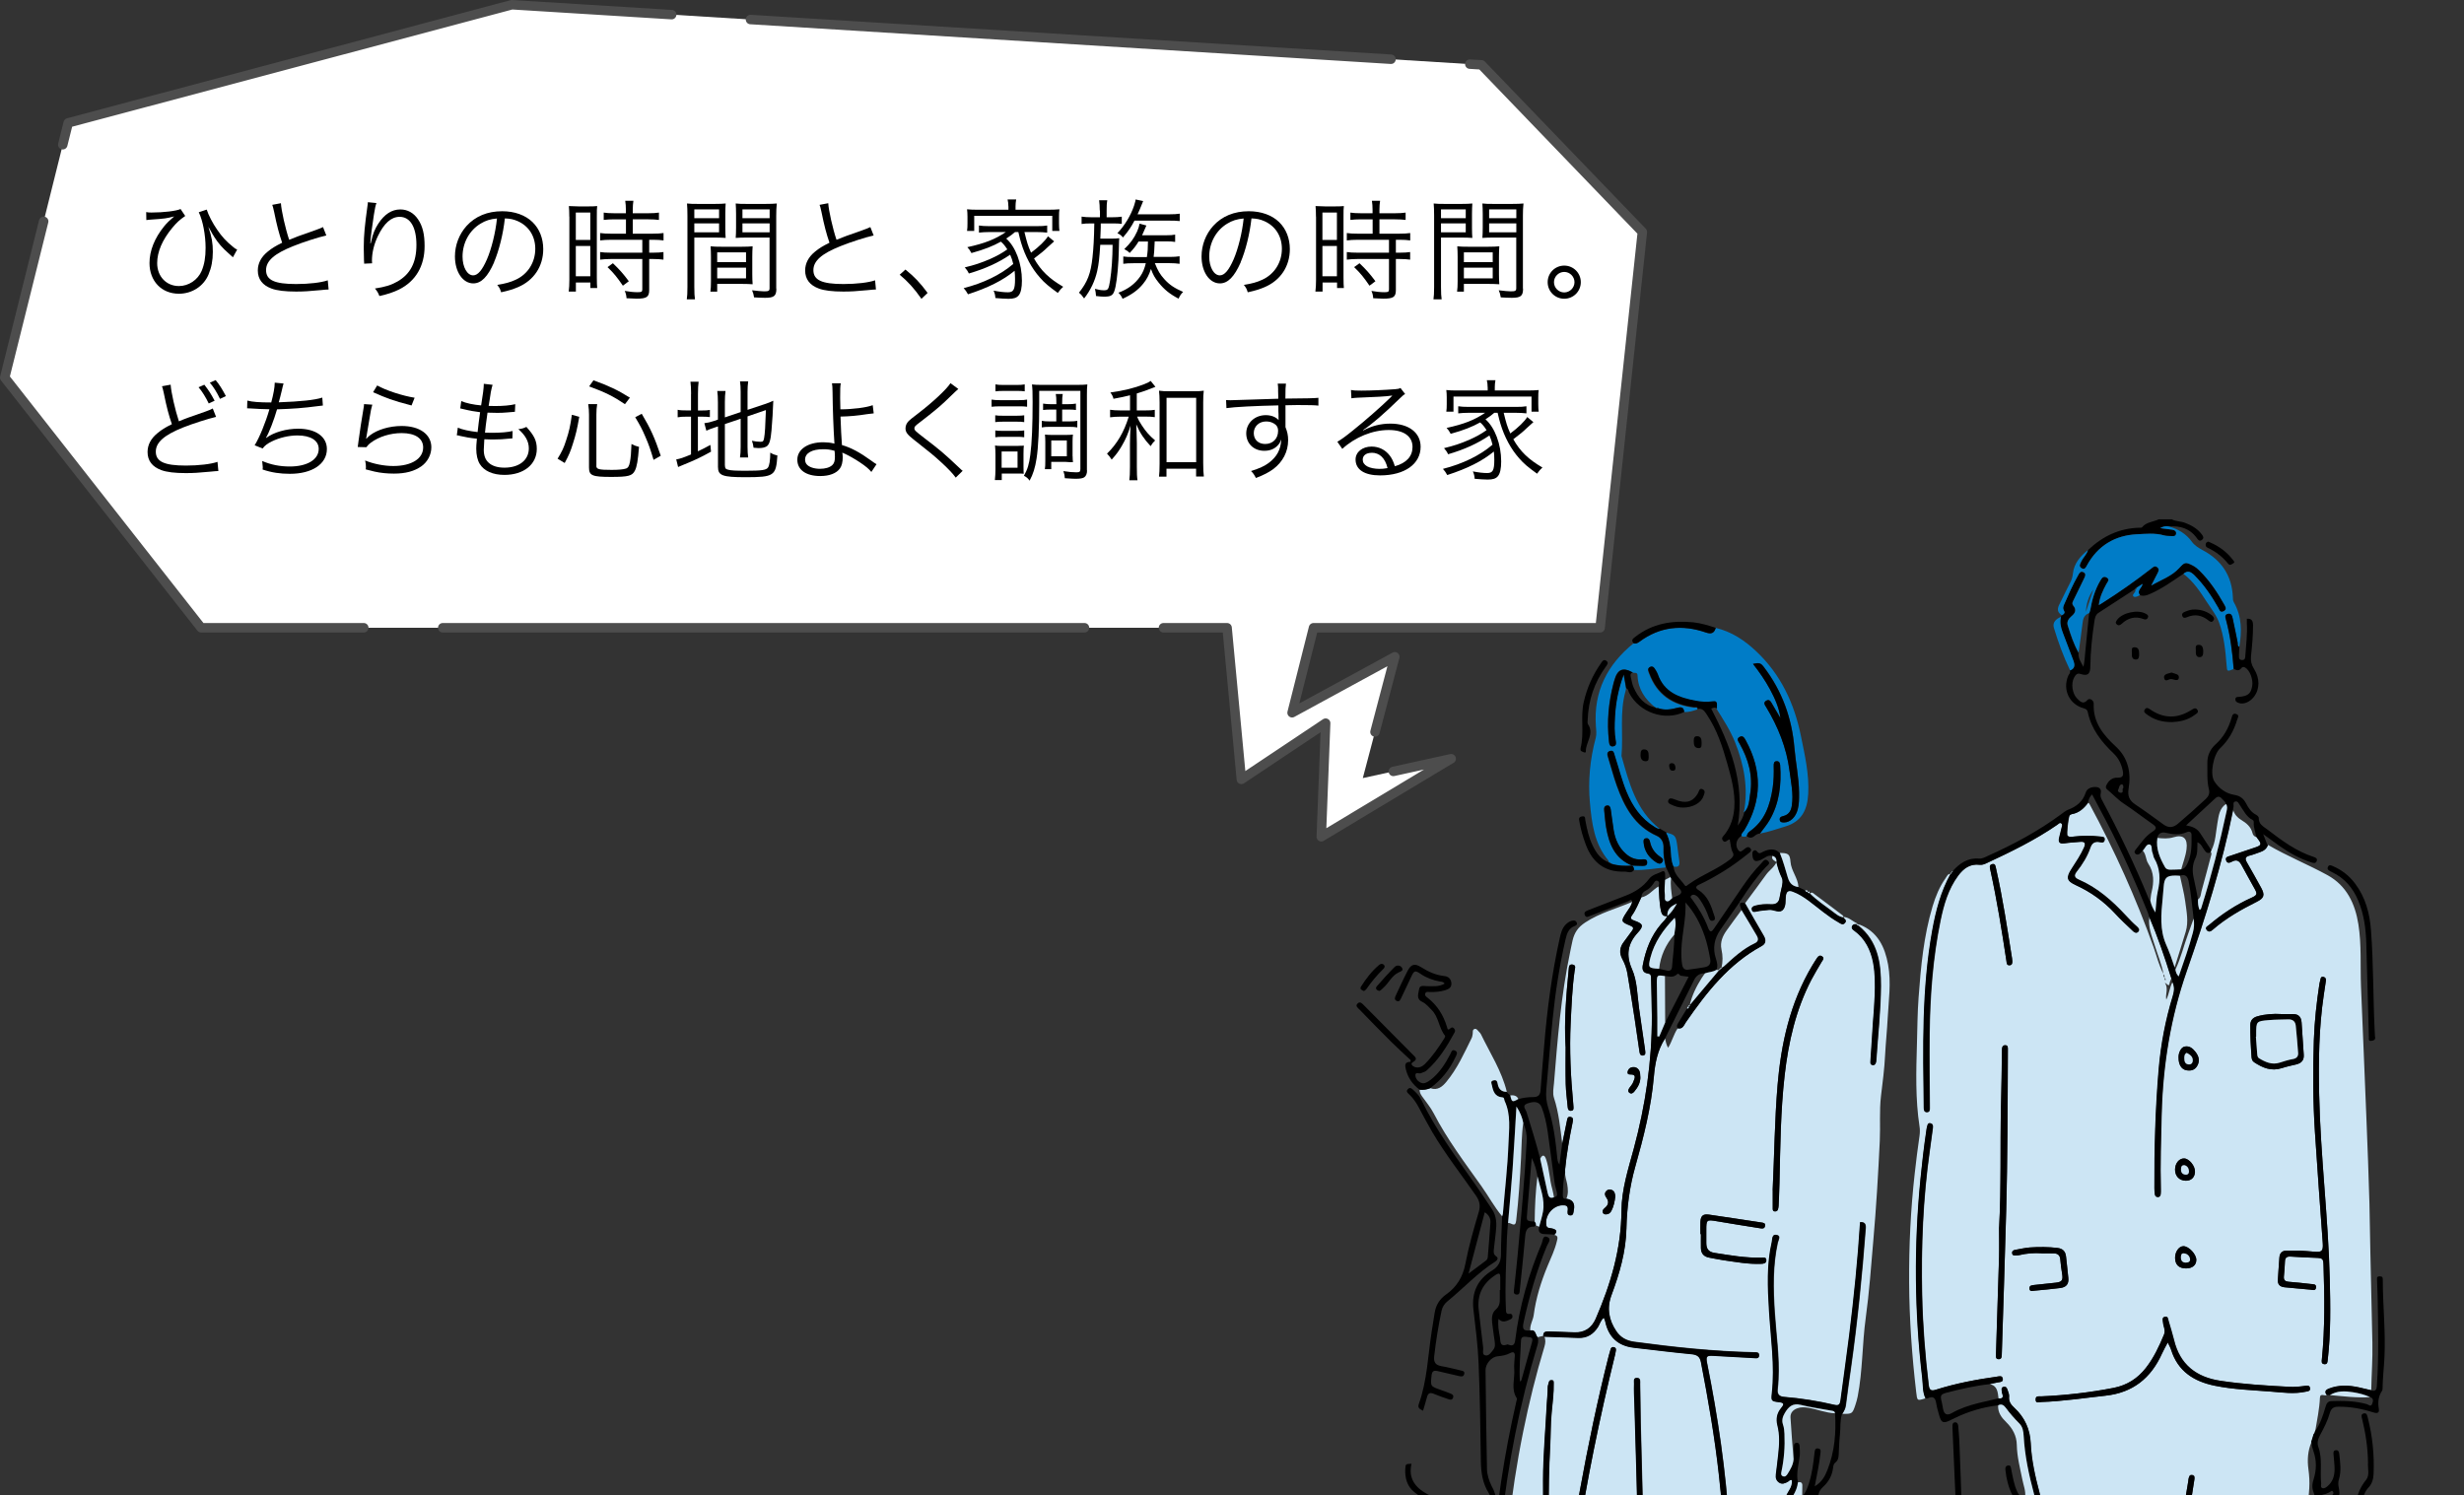<?xml version="1.0" encoding="UTF-8"?>
<svg id="_レイヤー_2" data-name="レイヤー 2" xmlns="http://www.w3.org/2000/svg" width="343.49" height="208.43" xmlns:xlink="http://www.w3.org/1999/xlink" viewBox="0 0 343.49 208.43">
  <rect x="0" y="0" width="343.49" height="208.43" fill="#333333" stroke="none"/>
  <defs>
    <style>
      .cls-1 {
        fill: #fff;
      }

      .cls-2, .cls-3 {
        fill: none;
      }

      .cls-3 {
        stroke: #4d4d4d;
        stroke-dasharray: 89.46 11.01;
        stroke-linecap: round;
        stroke-linejoin: round;
        stroke-width: 1.32px;
      }

      .cls-4 {
        fill: #cce5f4;
      }

      .cls-5 {
        fill: #007cc7;
      }

      .cls-6 {
        clip-path: url(#clippath);
      }
    </style>
    <clipPath id="clippath">
      <rect class="cls-2" x="181.34" y="63.26" width="162.15" height="145.17"/>
    </clipPath>
  </defs>
  <g id="_レイヤー_1-2" data-name="レイヤー 1">
    <g>
      <g>
        <g>
          <polygon class="cls-1" points="223.06 87.52 228.95 32.34 206.52 9.04 71.36 .66 9.51 17.13 .66 52.64 28.04 87.52 171.06 87.52 173.05 108.66 184.8 100.82 184.19 116.66 202.3 105.78 189.98 108.48 194.44 91.57 180.12 99.37 183.11 87.52 223.06 87.52"/>
          <polygon class="cls-3" points="223.06 87.52 228.95 32.34 206.52 9.04 71.36 .66 9.51 17.13 .66 52.64 28.04 87.52 171.06 87.52 173.05 108.66 184.8 100.82 184.19 116.66 202.3 105.78 189.98 108.48 194.44 91.57 180.12 99.37 183.11 87.52 223.06 87.52"/>
        </g>
        <g>
          <path d="M20.39,29.57c.26.05.4.06.72.06,1.71,0,3.5-.22,4.06-.49l.65.97c-.83.58-1.15.88-1.8,1.65-1.4,1.69-2.11,3.36-2.11,4.93,0,1.85,1.28,3.19,3.03,3.19,1.35,0,2.63-.85,3.17-2.11.38-.91.55-1.89.55-3.22,0-1.76-.38-3.79-.95-4.96l1.11-.37c.23.75.83,1.91,1.45,2.8.66.97,1.28,1.65,2.22,2.4.25.22.34.28.57.37l-.59,1.08q-.28-.26-.63-.57c-.83-.72-1.42-1.4-1.96-2.25-.25-.4-.37-.6-.52-.89q-.18-.32-.31-.54c.48,1.46.62,2.28.62,3.49s-.2,2.22-.6,3.16c-.68,1.63-2.29,2.68-4.13,2.68-2.42,0-4.1-1.76-4.1-4.28,0-1.71.71-3.48,2.05-5.13q.51-.63,1.39-1.37c-1.08.28-1.22.31-3.43.46q-.29.03-.45.05l-.02-1.11Z"/>
          <path d="M39.16,28.33c.06,1.03.63,3.56,1.15,5.1.91-.37,1.34-.54,3.73-1.37.54-.2.68-.25.99-.4l.46,1.17c-1.08.23-3.28.94-4.63,1.49-2.63,1.05-3.77,2.06-3.77,3.34,0,1.4,1.19,1.94,4.2,1.94,1.77,0,3.5-.2,4.4-.52l.12,1.28q-.29,0-1.14.09c-1.59.15-2.32.2-3.4.2-1.52,0-2.68-.14-3.42-.42-1.26-.46-1.91-1.31-1.91-2.52,0-.99.46-1.88,1.37-2.62.58-.48,1.06-.77,2.02-1.25-.43-1.26-.72-2.34-1.12-4.31-.14-.65-.17-.72-.26-.97l1.22-.23Z"/>
          <path d="M52.48,28.3c-.12.32-.22.75-.35,1.59-.25,1.55-.46,3.23-.51,4.02l.06.02q.03-.12.11-.45c.18-.85.49-1.6.94-2.29.86-1.32,1.88-1.99,3.08-1.99,1,0,1.86.48,2.46,1.37.65.95.92,2.09.92,3.74,0,2.79-1.25,4.9-3.56,6.05-.74.37-1.66.68-2.74.91-.18-.46-.28-.63-.62-1.05,1.43-.22,2.23-.46,3.13-.97,1.8-1.03,2.65-2.65,2.65-5.11s-.86-3.91-2.34-3.91c-1.17,0-2.16.88-3.03,2.68-.54,1.12-.83,2.31-.83,3.43,0,.06,0,.14.02.37l-1.11.05v-.17l-.02-.28-.03-1.6v-.35c0-1.51.14-2.96.52-5.68.03-.23.05-.31.05-.49l1.2.12Z"/>
          <path d="M68.89,36.55c-.89,2.03-1.8,2.96-2.91,2.96-1.46,0-2.56-1.6-2.56-3.76,0-1.57.58-3.09,1.62-4.25,1.23-1.35,2.91-2.05,4.97-2.05,1.72,0,3.23.54,4.23,1.52.97.94,1.49,2.28,1.49,3.76,0,2.39-1.29,4.36-3.53,5.31-.69.29-1.28.48-2.34.71-.15-.51-.25-.66-.54-1.03,1.12-.18,1.85-.38,2.57-.72,1.69-.77,2.73-2.42,2.73-4.31,0-1.75-.89-3.17-2.45-3.86-.57-.25-1.02-.35-1.79-.38-.23,2.14-.82,4.5-1.51,6.11ZM66.99,31.18c-1.56.94-2.51,2.68-2.51,4.59,0,1.48.65,2.62,1.48,2.62.65,0,1.26-.72,1.92-2.23.63-1.45,1.2-3.73,1.4-5.7-.92.08-1.59.29-2.29.72Z"/>
          <path d="M79.36,30.21c0-.65-.02-1.08-.06-1.48q.32.03,1.42.05h1.14c.79,0,1.05-.02,1.39-.05-.05.37-.05.62-.05,1.51v8.44c0,.74.02,1.14.05,1.48h-.95v-.77h-2.02v1.26h-1c.06-.46.09-.99.09-1.63v-8.81ZM80.27,33.45h2.02v-3.82h-2.02v3.82ZM80.27,38.52h2.02v-4.23h-2.02v4.23ZM85.64,30.58c-.54,0-1.09.03-1.48.08v-1.02c.39.06.82.09,1.46.09h1.63v-.49c0-.48-.03-.83-.09-1.25h1.14c-.06.4-.09.74-.09,1.25v.49h2.19c.63,0,1.06-.03,1.46-.09v1.02c-.4-.05-.88-.08-1.46-.08h-2.19v2h2.73c.68,0,1.17-.03,1.56-.09v1.03c-.42-.06-.86-.09-1.49-.09h-.51v1.8h.48c.68,0,1.12-.03,1.51-.09v1.06c-.45-.06-.86-.09-1.51-.09h-.48v4.31c0,.99-.34,1.22-1.77,1.22-.25,0-.49-.02-1.39-.06-.03-.4-.09-.68-.25-1.02.6.11,1.29.18,1.76.18.58,0,.69-.06.69-.4v-4.23h-4.34c-.57,0-1.09.03-1.54.09v-1.06c.38.06.85.09,1.55.09h4.33v-1.8h-4.33c-.63,0-1.09.03-1.55.09v-1.03c.38.06.89.09,1.55.09h2.05v-2h-1.62ZM86.83,39.83c-.8-1.17-1.23-1.71-2.14-2.59l.75-.54c.92.88,1.43,1.45,2.22,2.51l-.83.62Z"/>
          <path d="M96.79,40.01c0,.86.03,1.32.09,1.72h-1.14c.06-.42.09-.89.09-1.72v-9.95c0-.75-.02-1.2-.06-1.69.43.05.83.06,1.62.06h2.2c.77,0,1.14-.02,1.57-.06-.03.43-.05.89-.05,1.46v1.91c0,.62.02,1.05.05,1.43-.42-.03-.94-.05-1.55-.05h-2.82v6.88ZM96.79,30.42h3.45v-1.23h-3.45v1.23ZM96.79,32.39h3.45v-1.25h-3.45v1.25ZM104.87,38.23c0,.58.02,1,.05,1.4-.43-.03-.94-.05-1.57-.05h-3.37v1.08h-.95c.06-.42.08-.82.08-1.45v-3.42c0-.55-.02-1-.05-1.45.46.05.83.06,1.52.06h2.82c.71,0,1.06-.02,1.52-.06-.03.43-.05.83-.05,1.45v2.43ZM99.98,36.55h4.02v-1.37h-4.02v1.37ZM99.98,38.81h4.02v-1.49h-4.02v1.49ZM108.23,40.24c0,1.02-.32,1.28-1.57,1.28-.32,0-1.15-.03-1.54-.06-.06-.42-.14-.66-.28-.99.72.09,1.37.15,1.69.15.63,0,.75-.08.75-.45v-7.05h-3.16c-.65,0-1.14.02-1.56.05.03-.4.05-.86.05-1.43v-1.91c0-.54-.02-1-.05-1.46.43.05.79.06,1.57.06h2.54c.8,0,1.17-.02,1.62-.06-.06.6-.08,1-.08,1.69v10.18ZM103.5,30.42h3.79v-1.23h-3.79v1.23ZM103.5,32.39h3.79v-1.25h-3.79v1.25Z"/>
          <path d="M115.46,28.33c.06,1.03.63,3.56,1.15,5.1.91-.37,1.34-.54,3.73-1.37.54-.2.68-.25.99-.4l.46,1.17c-1.08.23-3.28.94-4.63,1.49-2.63,1.05-3.77,2.06-3.77,3.34,0,1.4,1.19,1.94,4.2,1.94,1.77,0,3.5-.2,4.4-.52l.12,1.28q-.29,0-1.14.09c-1.59.15-2.32.2-3.4.2-1.52,0-2.68-.14-3.42-.42-1.26-.46-1.91-1.31-1.91-2.52,0-.99.46-1.88,1.37-2.62.58-.48,1.06-.77,2.02-1.25-.43-1.26-.72-2.34-1.12-4.31-.14-.65-.17-.72-.26-.97l1.22-.23Z"/>
          <path d="M126.22,37.58c1.26,1.02,2.05,1.85,3.09,3.26l-.86.82c-.99-1.43-1.88-2.4-3.03-3.36l.8-.72Z"/>
          <path d="M140.26,33.25c1.32,1.15,2.2,3.5,2.2,5.88,0,.99-.15,1.69-.45,2.05-.28.34-.68.48-1.43.48-.48,0-1.12-.05-1.82-.11-.03-.45-.09-.66-.25-1.03.77.15,1.42.23,1.99.23.79,0,1-.37,1-1.85,0-.45-.02-.71-.06-1.15-1.63,1.34-3.66,2.36-6.5,3.28-.2-.37-.34-.57-.6-.86,2.79-.71,5.17-1.88,6.91-3.37-.12-.52-.23-.83-.43-1.29-1.59,1.09-3.48,1.96-5.76,2.62-.17-.37-.31-.55-.57-.85,1.4-.34,2.25-.62,3.53-1.17.94-.42,1.62-.79,2.4-1.34-.31-.49-.54-.77-.89-1.08-1.14.63-2.29,1.09-4.11,1.59-.22-.4-.31-.54-.57-.82,2.4-.52,3.91-1.11,5.37-2.11h-2.26c-.55,0-1.03.03-1.49.08v-.99c.4.06.8.09,1.49.09h6.51c.72,0,1.12-.02,1.51-.09v.99c-.46-.05-.92-.08-1.51-.08h-1.66c.34,1.4.49,1.92.92,2.88,1.09-.8,2.03-1.72,2.36-2.29l.86.71q-.34.28-.92.83c-.49.48-.92.83-1.88,1.56.97,1.71,2.11,2.8,4.06,3.94-.26.23-.48.48-.75.86-1.26-.91-1.85-1.4-2.49-2.14-1.15-1.29-2.06-2.97-2.63-4.87-.12-.4-.18-.65-.38-1.48h-.46c-.45.38-.62.51-1.11.83l-.12.08ZM140.57,28.76c0-.34-.03-.62-.11-.95h1.2c-.06.34-.09.6-.09.94v.49h4.56c.66,0,1.06-.02,1.56-.06-.05.29-.06.55-.06,1.02v.95c0,.48.02.72.06,1.05h-1v-2.11h-10.88v2.11h-1c.05-.35.06-.6.06-1.06v-.94c0-.42-.02-.69-.06-1.02.49.05.88.06,1.54.06h4.23v-.48Z"/>
          <path d="M153.31,29.34c0-.57-.03-.95-.09-1.42h1.14c-.08.45-.09.83-.09,1.42v.95h.77c.51,0,.89-.02,1.34-.08v1c-.4-.05-.72-.06-1.34-.06h-1.59v.55q-.02.52-.06,1.57h1.56c.49,0,.77-.02,1.08-.06-.03.25-.03.31-.06,1.65-.03,1.83-.23,4.02-.46,5.1-.26,1.2-.49,1.4-1.63,1.4-.26,0-.62-.03-1.09-.09-.03-.42-.06-.66-.15-1,.49.14.88.2,1.25.2.59,0,.66-.14.86-1.35.22-1.43.34-3.17.35-4.99h-1.72c-.12,1.89-.2,2.63-.43,3.68-.31,1.35-.91,2.65-1.82,3.8-.29-.42-.43-.57-.72-.8,1.2-1.51,1.65-2.69,1.89-4.93.14-1.31.22-2.63.25-4.73h-.48c-.58,0-.91.02-1.29.08v-1.03c.42.06.79.09,1.34.09h1.22v-.95ZM158.16,30.74c-.48.92-.88,1.51-1.62,2.37-.19-.26-.4-.42-.77-.6,1.03-1.09,1.86-2.46,2.32-3.83.08-.23.15-.49.17-.58q.03-.2.05-.29l1.05.22c-.15.35-.15.39-.23.57-.23.57-.28.69-.55,1.28h4.31c.72,0,1.2-.03,1.57-.09v1.03c-.45-.05-.91-.06-1.54-.06h-4.76ZM158.74,33.64c-.4.66-.71,1.05-1.26,1.63-.22-.23-.4-.35-.75-.54.88-.85,1.34-1.48,1.79-2.46.18-.42.28-.72.34-1.09l.95.26c-.08.17-.28.62-.46,1.05-.05.12-.08.17-.14.31h3.39c.58,0,.85-.02,1.22-.09v1.02c-.39-.06-.68-.08-1.25-.08h-1.6c-.06,1.49-.08,1.57-.15,2.17h2.23c.58,0,.99-.03,1.39-.09v1.05c-.45-.06-.82-.09-1.39-.09h-2.06c.42,1.05.72,1.57,1.34,2.25.72.79,1.4,1.23,2.6,1.76-.31.32-.45.52-.63.94-1.22-.63-2.02-1.28-2.8-2.26-.52-.65-.77-1.09-1.05-1.88-.28.86-.58,1.43-1.08,2.05-.72.89-1.57,1.51-2.88,2.11-.15-.35-.31-.58-.58-.85,1.32-.48,2.32-1.23,3.05-2.28.37-.54.6-1.11.77-1.83h-1.72c-.62,0-.99.02-1.42.08v-1.02c.38.06.74.08,1.43.08h1.86c.11-.75.14-1.12.15-2.17h-1.28Z"/>
          <path d="M172.97,36.55c-.89,2.03-1.8,2.96-2.91,2.96-1.46,0-2.56-1.6-2.56-3.76,0-1.57.58-3.09,1.62-4.25,1.23-1.35,2.91-2.05,4.97-2.05,1.72,0,3.23.54,4.23,1.52.97.94,1.49,2.28,1.49,3.76,0,2.39-1.29,4.36-3.53,5.31-.69.29-1.28.48-2.34.71-.15-.51-.25-.66-.54-1.03,1.12-.18,1.85-.38,2.57-.72,1.69-.77,2.73-2.42,2.73-4.31,0-1.75-.89-3.17-2.45-3.86-.57-.25-1.02-.35-1.79-.38-.23,2.14-.82,4.5-1.51,6.11ZM171.08,31.18c-1.56.94-2.51,2.68-2.51,4.59,0,1.48.65,2.62,1.48,2.62.65,0,1.26-.72,1.92-2.23.63-1.45,1.2-3.73,1.4-5.7-.92.08-1.59.29-2.29.72Z"/>
          <path d="M183.45,30.21c0-.65-.02-1.08-.06-1.48q.32.03,1.42.05h1.14c.79,0,1.05-.02,1.39-.05-.05.37-.05.62-.05,1.51v8.44c0,.74.02,1.14.05,1.48h-.95v-.77h-2.02v1.26h-1c.06-.46.09-.99.09-1.63v-8.81ZM184.35,33.45h2.02v-3.82h-2.02v3.82ZM184.35,38.52h2.02v-4.23h-2.02v4.23ZM189.73,30.58c-.54,0-1.09.03-1.48.08v-1.02c.39.06.82.09,1.46.09h1.63v-.49c0-.48-.03-.83-.09-1.25h1.14c-.06.4-.09.74-.09,1.25v.49h2.19c.63,0,1.06-.03,1.46-.09v1.02c-.4-.05-.88-.08-1.46-.08h-2.19v2h2.73c.68,0,1.17-.03,1.56-.09v1.03c-.42-.06-.86-.09-1.49-.09h-.51v1.8h.48c.68,0,1.12-.03,1.51-.09v1.06c-.45-.06-.86-.09-1.51-.09h-.48v4.31c0,.99-.34,1.22-1.77,1.22-.25,0-.49-.02-1.39-.06-.03-.4-.09-.68-.25-1.02.6.11,1.29.18,1.76.18.58,0,.69-.06.69-.4v-4.23h-4.34c-.57,0-1.09.03-1.54.09v-1.06c.38.06.85.09,1.55.09h4.33v-1.8h-4.33c-.63,0-1.09.03-1.55.09v-1.03c.38.06.89.09,1.55.09h2.05v-2h-1.62ZM190.91,39.83c-.8-1.17-1.23-1.71-2.14-2.59l.75-.54c.92.88,1.43,1.45,2.22,2.51l-.83.62Z"/>
          <path d="M200.88,40.01c0,.86.03,1.32.09,1.72h-1.14c.06-.42.09-.89.09-1.72v-9.95c0-.75-.02-1.2-.06-1.69.43.05.83.06,1.62.06h2.2c.77,0,1.14-.02,1.57-.06-.03.43-.05.89-.05,1.46v1.91c0,.62.02,1.05.05,1.43-.42-.03-.94-.05-1.55-.05h-2.82v6.88ZM200.88,30.42h3.45v-1.23h-3.45v1.23ZM200.88,32.39h3.45v-1.25h-3.45v1.25ZM208.96,38.23c0,.58.02,1,.05,1.4-.43-.03-.94-.05-1.57-.05h-3.37v1.08h-.95c.06-.42.08-.82.08-1.45v-3.42c0-.55-.02-1-.05-1.45.46.05.83.06,1.52.06h2.82c.71,0,1.06-.02,1.52-.06-.03.43-.05.83-.05,1.45v2.43ZM204.07,36.55h4.02v-1.37h-4.02v1.37ZM204.07,38.81h4.02v-1.49h-4.02v1.49ZM212.32,40.24c0,1.02-.32,1.28-1.57,1.28-.32,0-1.15-.03-1.54-.06-.06-.42-.14-.66-.28-.99.72.09,1.37.15,1.69.15.63,0,.75-.08.75-.45v-7.05h-3.16c-.65,0-1.14.02-1.56.05.03-.4.05-.86.05-1.43v-1.91c0-.54-.02-1-.05-1.46.43.05.79.06,1.57.06h2.54c.8,0,1.17-.02,1.62-.06-.06.6-.08,1-.08,1.69v10.18ZM207.59,30.42h3.79v-1.23h-3.79v1.23ZM207.59,32.39h3.79v-1.25h-3.79v1.25Z"/>
          <path d="M220.37,39.34c0,1.28-1.03,2.31-2.31,2.31s-2.31-1.03-2.31-2.31,1.03-2.31,2.31-2.31,2.31,1.03,2.31,2.31ZM216.63,39.34c0,.79.65,1.43,1.43,1.43s1.43-.65,1.43-1.43-.65-1.43-1.43-1.43-1.43.65-1.43,1.43Z"/>
          <path d="M23.79,53.64c.06,1.03.63,3.54,1.15,5.1.91-.39,1.34-.54,3.73-1.37.54-.2.68-.25.99-.42l.46,1.17c-1.08.25-3.28.95-4.63,1.49-2.63,1.06-3.77,2.08-3.77,3.36,0,1.39,1.19,1.94,4.2,1.94,1.77,0,3.5-.2,4.4-.52l.12,1.28q-.29,0-1.14.09c-1.59.15-2.32.2-3.4.2-1.52,0-2.68-.14-3.42-.42-1.26-.46-1.91-1.31-1.91-2.52,0-.99.46-1.88,1.37-2.62.58-.48,1.06-.79,2.02-1.26-.43-1.25-.72-2.32-1.12-4.3-.14-.65-.17-.74-.26-.99l1.22-.22ZM28.49,53.64c.63.82.91,1.25,1.43,2.23l-.82.38c-.43-.89-.94-1.71-1.42-2.26l.8-.35ZM30.06,52.99c.54.65.89,1.22,1.43,2.23l-.82.39c-.46-.95-.89-1.65-1.42-2.26l.8-.35Z"/>
          <path d="M34.48,55.85c.72.19,1.71.26,3.33.26.32-1.2.48-2.06.49-2.76l1.23.12q-.08.23-.25.99c-.22.89-.26,1.08-.42,1.63,3.02-.11,5.06-.32,6.07-.66l.08,1.11c-.26.03-.35.03-.68.08-2.16.28-3.39.37-5.71.45-.43,1.49-1.11,3.25-1.54,3.96l.02.03c1.08-.8,2.8-1.29,4.48-1.29,2.43,0,3.99,1.11,3.99,2.83,0,2.09-2.05,3.46-5.16,3.46-1.37,0-2.57-.18-3.8-.6.02-.11.02-.2.02-.25v-.09c0-.08-.03-.35-.08-.85,1.2.52,2.45.77,3.85.77,2.43,0,4.03-.97,4.03-2.45,0-1.17-1.11-1.88-2.96-1.88-1.19,0-2.52.31-3.57.83-.63.31-.99.58-1.29.99l-1.11-.45c.66-1.05,1.54-3.2,2.06-5.02-.99-.02-1.66-.05-2.56-.11-.2-.02-.34-.02-.43-.02h-.12l.03-1.09Z"/>
          <path d="M51.9,56.42c-.14.48-.22.85-.35,1.69-.37,2.23-.4,2.34-.45,2.69-.02.19-.03.22-.06.35l.03.02c.2-.22.31-.32.48-.46,1.06-.82,2.76-1.32,4.45-1.32,2.51,0,4.13,1.17,4.13,2.97,0,1.03-.52,2.03-1.39,2.65-.99.69-2.2,1.02-3.83,1.02-.92,0-1.85-.09-2.69-.28q-.29-.08-1.23-.31c.02-.14.02-.23.02-.29,0-.35-.02-.55-.11-.95,1.17.48,2.63.77,3.93.77,2.54,0,4.16-1.02,4.16-2.59,0-1.26-1.11-2-2.99-2-1.57,0-3.16.49-4.31,1.34-.25.18-.35.29-.62.63l-1.2-.03c.05-.28.06-.42.12-.91.15-1.17.43-2.96.65-4.25.08-.42.09-.54.11-.82l1.17.08ZM52.58,53.74c1.2.68,3.54,1.45,5.22,1.71l-.43,1.08q-1.97-.51-3-.88t-2.36-.97l.57-.94Z"/>
          <path d="M63.82,59.62c.62.28,1.59.48,2.76.62.08-.75.23-1.96.35-2.77-.72-.09-1.39-.2-2.29-.42-.2-.05-.26-.06-.48-.11l.14-1.02c.66.28,1.69.51,2.77.6.25-1.48.37-2.49.37-2.89v-.12l1.23.14c-.09.29-.14.48-.25,1.03q-.02.14-.15.99c-.05.34-.08.49-.15.92.43.02.65.02.89.02,1.15,0,2.12-.09,2.82-.26l-.05,1.06q-.31.03-1.08.09c-.48.05-.94.06-1.39.06-.25,0-.51,0-1.35-.03-.25,1.77-.26,1.92-.35,2.79.58.02.8.02,1.02.02,1.11,0,2.23-.09,2.83-.25l-.03,1.03c-.15.02-.2.02-.42.03-.79.09-1.45.12-2.17.12-.38,0-.63,0-1.32-.03q0,.11-.02.31c-.03.37-.06.88-.06,1.14,0,.85.23,1.43.71,1.85.49.43,1.23.66,2.17.66,2.06,0,3.4-1.06,3.4-2.69,0-.97-.48-1.83-1.46-2.68.51-.06.68-.11,1.12-.31,1.09,1.19,1.45,1.94,1.45,3.06,0,2.17-1.82,3.63-4.51,3.63-1.62,0-2.85-.55-3.45-1.54-.31-.51-.48-1.25-.48-2.12,0-.32.02-.63.06-1.02q.02-.23.03-.37c-.92-.09-1.63-.22-2.32-.38-.25-.08-.29-.08-.48-.09l.14-1.06Z"/>
          <path d="M77.73,63.95c.62-1.02.85-1.49,1.19-2.56.42-1.25.58-2,.8-3.56l1.03.28c-.29,1.69-.48,2.48-.88,3.73-.34,1.09-.55,1.6-1.15,2.71l-.99-.6ZM83.13,64.94c0,.48.35.57,2.14.57.91,0,1.63-.06,1.97-.18.31-.09.46-.34.57-.89.12-.63.18-1.31.22-2.54.38.2.66.31,1.05.4-.15,1.91-.29,2.76-.58,3.33-.37.72-.92.86-3.31.86-2.65,0-3.08-.19-3.08-1.32v-7.37c0-.49-.03-.86-.11-1.46h1.25c-.08.48-.11.88-.11,1.45v7.17ZM87.12,56.35c-1.59-1.08-2.73-1.65-4.99-2.48l.6-.85c2.19.8,3.31,1.32,5.08,2.42l-.69.91ZM91.11,64.12c-.42-1.42-.66-2.12-1.14-3.22-.45-1.06-.74-1.6-1.42-2.73l.91-.48c1.23,2.06,1.8,3.33,2.65,5.85l-1,.57Z"/>
          <path d="M96.34,54.93c0-.72-.03-1.26-.09-1.71h1.14c-.06.49-.09.95-.09,1.72v2.29h.43c.65,0,.94-.02,1.23-.08v1c-.38-.05-.71-.06-1.25-.06h-.42v4.83c.66-.31.94-.45,1.74-.89l.09.94c-1.49.83-2.23,1.17-3.97,1.88-.22.08-.45.18-.62.26l-.26-1.06c.55-.09.95-.23,2.06-.69v-5.27h-.57c-.65,0-.89.02-1.29.09v-1.05c.35.08.66.09,1.29.09h.57v-2.31ZM101.06,64.91c0,.37.09.49.46.58.37.11,1.06.14,2.48.14,2.17,0,2.82-.09,3.06-.45.2-.28.31-.99.32-2.08.35.22.54.29.99.4-.18,2.85-.46,3.03-4.46,3.03-3.19,0-3.82-.23-3.82-1.43v-5.65l-.34.11c-.86.29-.92.32-1.28.49l-.28-1.05c.43-.05.85-.14,1.34-.31l.55-.19v-2.42c0-.65-.03-1.12-.09-1.57h1.15c-.06.46-.09.91-.09,1.52v2.16l2.2-.74v-2.85c0-.6-.03-.97-.09-1.43h1.14c-.06.45-.09.89-.09,1.45v2.52l2.37-.79c.48-.15.8-.29,1.22-.48-.06,1.54-.12,2.62-.25,4.13-.11,1.37-.31,2.02-.71,2.25-.28.15-.57.22-1.11.22-.14,0-.32-.02-.68-.05-.05-.4-.11-.65-.23-.97.42.09.82.14,1.19.14s.43-.08.51-.52c.11-.57.18-1.71.25-3.9l-2.56.88v4.25c0,.62.03,1.03.09,1.48h-1.14c.06-.43.09-.86.09-1.49v-3.91l-2.2.74v5.77Z"/>
          <path d="M117.21,53.44c-.08.38-.09.83-.09,2.03,0,.34,0,.51.03,1.6,1.69,0,3.66-.25,4.51-.58l.14,1.14q-.26.02-.92.11c-1.39.22-2.43.31-3.71.34.05,1.49.12,2.99.2,3.97,1.25.35,2.51,1.03,4.11,2.19.32.23.32.25.71.48l-.72,1.08c-.32-.4-.77-.79-1.6-1.34-.71-.48-1.56-.95-2.08-1.19-.22-.09-.23-.09-.37-.17.03.17.06.46.06.66,0,.65-.14,1.22-.39,1.55-.48.68-1.46,1.06-2.74,1.06-1.99,0-3.2-.86-3.2-2.28s1.43-2.43,3.62-2.43c.46,0,1.02.06,1.34.14.08.02.08.03.14.03t.08.03c0-.06,0-.08-.02-.14v-.09c-.12-1.77-.23-4.74-.25-6.94-.02-.75-.02-.88-.08-1.25h1.23ZM114.75,62.63c-1.57,0-2.52.55-2.52,1.45,0,.25.09.51.23.66.32.38,1.03.62,1.85.62.74,0,1.34-.18,1.71-.51.26-.25.37-.57.37-1.15,0-.23-.03-.85-.05-.85-.63-.17-.99-.22-1.59-.22Z"/>
          <path d="M133.58,54.24c-.17.14-.29.25-1.89,1.79-.77.72-1.6,1.42-3.54,2.91-.57.43-.68.55-.68.77,0,.28.12.38,1.37,1.35,2.23,1.71,2.66,2.06,4.93,4.2.23.23.26.25.43.38l-.97.95c-.37-.52-.97-1.17-1.99-2.11-1.03-.95-1.65-1.46-3.9-3.22-.86-.68-1.11-1.02-1.11-1.54,0-.37.15-.72.45-1.03q.18-.19,1.31-1.05c2.05-1.57,3.97-3.37,4.51-4.22l1.08.8Z"/>
          <path d="M138.23,55.71c.39.06.65.08,1.23.08h2.49c.63,0,.91-.02,1.23-.08v1c-.32-.05-.57-.06-1.12-.06h-2.6c-.54,0-.88.02-1.23.06v-1ZM138.69,66.92c.05-.45.08-.99.08-1.49v-2.06c0-.49-.02-.83-.06-1.26.26.05.45.06.99.06h2.11l.4-.02h.2c.08,0,.15,0,.32-.02-.03.25-.05.49-.05,1.19v1.79c0,.45.02.74.03.94-.17-.02-.46-.03-.86-.03h-2.2v.91h-.95ZM138.74,57.9c.28.05.55.06,1.05.06h1.97c.49,0,.72-.02,1.02-.06v.95c-.34-.05-.55-.06-1.02-.06h-1.97c-.49,0-.74.02-1.05.06v-.95ZM138.74,60.01c.29.05.51.06,1.05.06h1.96c.52,0,.74-.02,1.03-.06v.95c-.32-.05-.57-.06-1.03-.06h-1.97c-.46,0-.75.02-1.03.06v-.95ZM138.77,53.59c.34.06.57.08,1.11.08h1.86c.52,0,.77-.02,1.11-.08v.97c-.31-.05-.66-.06-1.11-.06h-1.86c-.46,0-.77.02-1.11.06v-.97ZM139.63,65.21h2.22v-2.26h-2.22v2.26ZM151.54,65.58c0,.46-.14.8-.4.97-.22.14-.58.2-1.22.2-.34,0-.54-.02-1.48-.08-.03-.42-.06-.57-.2-.99.75.12,1.26.17,1.82.17.45,0,.55-.09.55-.46v-10.9h-5.74v1.8c0,3.39-.12,6.07-.37,7.64-.19,1.25-.49,2.22-.97,3.08-.26-.35-.37-.45-.79-.68.51-.91.72-1.59.89-2.94.22-1.6.32-4.19.32-7.34,0-1.45-.02-1.82-.09-2.45.42.05.75.06,1.49.06h4.74c.77,0,1.09-.02,1.49-.06-.05.4-.06.8-.06,1.51v10.47ZM146.5,57.1c-.45,0-.74.02-1.09.06v-.89c.4.06.69.08,1.08.08h.77v-.22c0-.57-.02-.85-.08-1.2h.97c-.06.34-.08.63-.08,1.22v.2h.8c.48,0,.75-.02,1.12-.08v.89c-.32-.05-.6-.06-1.12-.06h-.8v1.65h1.02c.51,0,.77-.02,1.09-.08v.92c-.34-.06-.57-.08-1.08-.08h-2.82c-.46,0-.71.02-1.05.08v-.92c.32.06.58.08,1.05.08h.97v-1.65h-.75ZM149.53,63.61c0,.37.02.6.05.83-.05-.02-.09-.02-.11-.02,0,0-.09,0-.2.02h-.06q-.11,0-.72-.05h-1.94v1.02h-.89c.05-.28.06-.63.06-1.17v-2.65c0-.42-.02-.71-.05-1,.32.03.62.05,1.06.05h1.75c.52,0,.83-.02,1.09-.05-.03.28-.05.54-.05.95v2.06ZM146.55,63.61h2.17v-2.2h-2.17v2.2Z"/>
          <path d="M157.53,55.11c-.83.2-1.22.29-2.31.49-.06-.31-.19-.55-.43-.88,1.85-.25,3.34-.62,4.7-1.15.42-.15.71-.31.92-.46l.66.82c-.11.03-.14.05-.35.14-.77.31-1.54.58-2.25.79v2.36h1.17c.65,0,.99-.02,1.34-.08v1.02c-.38-.06-.74-.08-1.34-.08h-1.12c.18.46.32.72.65,1.22.58.88,1.03,1.4,1.86,2.11-.25.23-.38.39-.63.79-.92-.99-1.48-1.82-2-3.03q.05.83.08,2.62v3.29c0,.94.02,1.43.09,1.88h-1.14c.06-.46.09-.92.09-1.88v-3.2c0-.57.03-1.69.08-2.54-.34,1.12-.66,1.88-1.23,2.85-.42.71-.75,1.17-1.4,1.89-.22-.35-.4-.58-.65-.83,1.42-1.39,2.36-3,3.03-5.16h-1.14c-.6,0-1,.03-1.46.09v-1.05c.43.06.82.09,1.46.09h1.32v-2.09ZM162.62,66.45h-1.05c.05-.45.08-.95.08-1.79v-8.56c0-.71-.03-1.17-.08-1.63.46.06.79.08,1.45.08h3.33c.66,0,1.05-.02,1.46-.08-.06.43-.08.89-.08,1.63v8.45c0,.8.03,1.45.09,1.89h-1.08v-1.09h-4.13v1.09ZM162.62,64.44h4.13v-8.98h-4.13v8.98Z"/>
          <path d="M178.18,54.37c0-.4-.02-.57-.06-.89h1.15c-.06.49-.08.72-.08,1.92v.17c2.91-.02,4.1-.05,4.6-.11v1.09c-.57-.06-1.11-.08-2.94-.08-.23,0-.4,0-1.65.03v3.05c.26.65.37,1.14.37,1.82,0,1.6-.74,3.02-2.06,4.02-.63.46-1.31.82-2.43,1.25-.26-.49-.35-.63-.68-.97,1.2-.38,1.88-.69,2.49-1.15,1.12-.85,1.66-1.85,1.72-3.25-.14.37-.23.54-.42.75-.46.55-1.12.83-1.94.83-1.48,0-2.52-1.02-2.52-2.43s1.15-2.54,2.73-2.54c.74,0,1.39.25,1.79.69-.02-.22-.02-.28-.02-.85,0-.06-.02-.22-.02-.4v-.8c-3.09.06-6.2.22-7.24.38l-.05-1.12c.28.02.38.02.62.02q.45,0,2.93-.09c1.48-.06,2.68-.09,3.73-.12l-.03-1.22ZM177.52,59.01c-.29-.17-.62-.25-1.03-.25-.97,0-1.71.69-1.71,1.62s.65,1.52,1.59,1.52c1.06,0,1.8-.74,1.8-1.82,0-.51-.2-.83-.65-1.08Z"/>
          <path d="M188.33,54.37c.43.08.71.09,1.45.09,1.28,0,3.33-.09,4.71-.2.4-.03.54-.06.74-.17l.65.85c-.22.11-.29.17-.79.65-2.12,2.08-3.99,3.68-5.07,4.37l.03.05c1.17-.63,2.42-.95,3.77-.95,2.57,0,4.22,1.26,4.22,3.23,0,2.4-2.23,3.99-5.65,3.99-2.17,0-3.42-.8-3.42-2.22,0-1.03.95-1.8,2.23-1.8,1.03,0,1.92.45,2.54,1.26.32.43.49.8.71,1.48,1.62-.45,2.46-1.39,2.46-2.69,0-1.48-1.23-2.36-3.31-2.36-2.26,0-4.7.99-6.48,2.63l-.69-.99c.55-.32,1.11-.72,2.16-1.57,1.65-1.31,4.08-3.45,5.14-4.5q.09-.09.22-.22s.03-.03.06-.06l.06-.06-.03-.03s-.05,0-.14.02c-.49.09-2.34.2-4.68.28-.34.02-.49.03-.83.08l-.06-1.15ZM191.22,63.13c-.77,0-1.25.37-1.25.95,0,.4.2.69.62.94.4.22,1.06.35,1.72.35.39,0,.57-.02,1.12-.11-.34-1.4-1.11-2.14-2.22-2.14Z"/>
          <path d="M207.07,58.45c1.32,1.15,2.2,3.5,2.2,5.88,0,.99-.15,1.69-.45,2.05-.28.34-.68.48-1.43.48-.48,0-1.12-.05-1.82-.11-.03-.45-.09-.66-.25-1.03.77.15,1.42.23,1.99.23.79,0,1-.37,1-1.85,0-.45-.02-.71-.06-1.15-1.63,1.34-3.66,2.36-6.5,3.28-.2-.37-.34-.57-.6-.86,2.79-.71,5.17-1.88,6.91-3.37-.12-.52-.23-.83-.43-1.29-1.59,1.09-3.48,1.96-5.76,2.62-.17-.37-.31-.55-.57-.85,1.4-.34,2.25-.62,3.53-1.17.94-.42,1.62-.79,2.4-1.34-.31-.49-.54-.77-.89-1.08-1.14.63-2.29,1.09-4.11,1.59-.22-.4-.31-.54-.57-.82,2.4-.52,3.91-1.11,5.37-2.11h-2.26c-.55,0-1.03.03-1.49.08v-.99c.4.06.8.09,1.49.09h6.51c.72,0,1.12-.02,1.51-.09v.99c-.46-.05-.92-.08-1.51-.08h-1.66c.34,1.4.49,1.92.92,2.88,1.09-.8,2.03-1.72,2.36-2.29l.86.71q-.34.28-.92.83c-.49.48-.92.83-1.88,1.56.97,1.71,2.11,2.8,4.06,3.94-.26.23-.48.48-.75.86-1.26-.91-1.85-1.4-2.49-2.14-1.15-1.29-2.06-2.97-2.63-4.87-.12-.4-.18-.65-.38-1.48h-.46c-.45.38-.62.51-1.11.83l-.12.08ZM207.38,53.96c0-.34-.03-.62-.11-.95h1.2c-.06.34-.09.6-.09.94v.49h4.56c.66,0,1.06-.02,1.56-.06-.05.29-.06.55-.06,1.02v.95c0,.48.02.72.06,1.05h-1v-2.11h-10.88v2.11h-1c.05-.35.06-.6.06-1.06v-.94c0-.42-.02-.69-.06-1.02.49.05.88.06,1.54.06h4.23v-.48Z"/>
        </g>
      </g>
      <g class="cls-6">
        <g>
          <g>
            <path class="cls-4" d="M253.67,209.62c.93-.54.96-.54,1.12.64.59,4.31,1.28,8.6,2.01,12.88.19,1.1.39,2.19.61,3.28.11.53-.01.79-.6.67-1.65-.35-2.8.24-3.49,1.79-.4.91-1.16.84-1.94.63.85-.63,1.07-1.83,2.08-2.34.17-.08.12-.55-.04-.75-.17-.22-.4,0-.57.09-.52.27-.89.7-1.15,1.22-.24.47-.5.87-1,1.12-.5.25-.3.54.06.78-1.74.47-3.48.94-5.22,1.42-.28.08-.53.16-.67-.19.15-.06.3-.13.46-.17,1.44-.39,2.89-.76,4.33-1.16.28-.08.84-.18.52-.58-.55-.69-.48-1.48-.57-2.24-.44-3.73-.99-7.44-1.78-11.11-.06-.28-.05-.66-.49-.6-.5.07-.32.48-.32.78,0,.11.05.21.07.32.81,3.92,1.34,7.88,1.86,11.84.09.66-.12,1.01-.79,1.16-1.27.29-2.52.65-3.78.99-.21.06-.42.19-.58-.06-.61-.97-1.52-.8-2.41-.6-1.48.34-2.94.8-4.45,1-.95.13-1.26-.09-1.34-1.03-.18-2.19-.35-4.39-.54-6.59-.31-3.55-.64-7.1-.96-10.64-.03-.31-.03-.64-.45-.63-.48,0-.37.39-.35.66.06.87.14,1.73.22,2.6.42,4.74.83,9.48,1.27,14.22.06.69-.19.81-.78.68-1.22-.28-2.44-.57-3.67-.8-.63-.12-.85-.44-.85-1.06-.03-2.18-.1-4.35-.16-6.53-.2-7.67-.4-15.34-.59-23-.04-1.8-.03-3.59-.08-5.39,0-.31.1-.81-.43-.82-.56-.01-.4.46-.41.79-.04.95.02,1.9.05,2.85.18,5.85.33,11.69.48,17.54.13,5,.24,10.01.35,15.01.01.53.14.96.64,1.21-.4,0-.81.04-1.21,0-.79-.07-1.57.25-2.37.05.08-.02.19,0,.23-.06.18-.21.74-.03.59-.56-.12-.44-.51-.23-.75-.23-.74,0-1.47.27-2.23.14-.05-.68-.48-.83-1.06-.77-.18-.46-.37-.86-1-.54-.17.08-.43.03-.63-.02-1.2-.3-2.41-.61-3.6-.94-.55-.15-.93-.49-1.01-1.1-.24-1.9-.3-3.83-.3-5.73-.02-5.97-.23-11.95.11-17.93.09-1.62.05-3.24.21-4.86.13-1.39.32-2.77.29-4.18,0-.21-.02-.38-.29-.38-.22,0-.34.06-.39.3-.05.23-.16.45-.15.7,0,.76-.09,1.51-.13,2.26-.17,3.57-.51,7.13-.52,10.7,0,1.52.02,3.05,0,4.57-.07,4.62.12,9.22.32,13.83.03.75.16,1.43.56,2.06-.23.16-.42,0-.61-.09-1.64-.71-3.28-1.44-4.93-2.15-.71-.3-.93-.84-.9-1.57.14-3.34.34-6.67.7-9.99.49-4.5,1.17-8.98,2.07-13.42.81-3.99,1.78-7.94,2.96-11.84.15-.5.18-.95,0-1.42,1.58.06,3.15.12,4.73.17,1.24.04,2.13-.52,2.77-1.55.25-.41.36-.91.79-1.26.08.19.16.33.19.49.45,2.18,1.77,3.43,3.99,3.69,2.68.31,5.35.65,8.03.9.77.07,1.18.32,1.33,1.11,1.01,5.24,1.92,10.49,2.51,15.79.7,6.34,1.03,12.69.98,19.07,0,.32-.16.81.4.81.5,0,.36-.46.37-.75.15-4.06-.07-8.11-.32-12.15-.46-7.62-1.58-15.14-3.08-22.62-.19-.96-.07-1.09.9-1.03,1.85.11,3.69.22,5.54.31.32.02.8.17.81-.39,0-.47-.45-.41-.75-.41-5.59-.12-11.13-.72-16.66-1.46-1.09-.15-1.92-.61-2.5-1.48-1.04-1.56-1.35-3.2-.67-5.03,1.11-2.99,2.01-6.05,2.08-9.27.07-2.93.44-5.81,1.23-8.62,1.17-4.14,2.23-8.29,2.6-12.6.16-1.84.51-3.66,1.54-5.27.11.43.17.88.43,1.3.56-.88.77-1.91,1.36-2.74.71.17.87-.45,1.14-.84,2.88-4.17,5.97-8.12,10.54-10.61.64-.35.65-.85.3-1.45-.88-1.5-1.74-3.01-2.6-4.52.97-1.32,1.96-2.63,2.92-3.97.45-.63,1.16-1.05,1.47-1.8.18.75.41,1.48.75,2.19.19.39.09.86,0,1.29-.1.48-.23.95-.3,1.43-.1.73-.5,1.03-1.22.99-.73-.04-1.47,0-2.18.19-.26.07-.55.16-.48.54.08.39.36.33.64.27.59-.12,1.18-.17,1.77-.23.66-.07,1.42.54,1.94-.03.44-.49.3-1.29.39-1.96.09-.64.42-.76.97-.56.83.3,1.55.77,2.25,1.29,1.37,1.03,2.65,2.17,4.15,3.01.27.15.57.43.87.08.34-.38-.14-.54-.25-.81.76.02,1.25.6,1.89.88-.03.04-.06.07-.1.11-.27-.03-.5.05-.57.34-.06.24.13.4.31.53.74.53,1.33,1.19,1.78,1.99.86,1.54,1.07,3.24,1.12,4.96.08,2.67-.28,5.32-.4,7.97-.05,1.11-.15,2.22-.22,3.33-.01.23,0,.45.29.5.32.05.43-.17.49-.42.03-.13.03-.27.04-.4.22-3.39.61-6.76.63-10.17.02-3.22-.43-6.25-3.15-8.44.04-.04.07-.09.11-.13,2.56.99,3.57,3.12,4.02,5.61.45,2.49.07,4.99-.06,7.48-.09,1.71-.27,3.41-.36,5.12-.09,1.9-.34,3.79-.57,5.68-.25,2.09-.07,4.19-.17,6.28-.22,4.67-.5,9.33-.91,13.99-.31,3.57-.56,7.15-1.05,10.7-.5,3.64-.42,7.33-1.12,10.94-.08.4-.19.79-.32,1.18-.42,1.25-.45,1.26-1.81,1.25.23-.37.44-.73.5-1.18.22-1.75.47-3.5.72-5.26.91-6.44,1.56-12.91,2.05-19.39.05-.6-.08-.93-.76-.92-.34,5.28-.87,10.53-1.52,15.77-.38,3.02-.8,6.04-1.21,9.06-.06.49-.17.81-.82.66-2.33-.55-4.7-.93-7.09-1.12-.7-.06-.95-.41-.87-1.08.06-.46.09-.92.11-1.38.16-3.14-.32-6.24-.52-9.36-.21-3.24-.28-6.46.42-9.66.08-.37.5-.96-.14-1.1-.68-.15-.58.59-.67.98-.74,3.14-.58,6.33-.39,9.51.23,3.85.82,7.69.4,11.57-.12,1.09-.08,1.13,1.03,1.26.75.09.66.33.28.79-.59.71-.77,1.5-.53,2.44.33,1.31.26,2.65.12,3.98-.11.95-.23,1.89-.34,2.84-.06.46.03.87.44,1.15.43.29.82.11,1.22-.11.17-.09.29-.34.58-.23.06.51-.1.95-.36,1.38-.31.51-.62,1.03-.74,1.62-.12.58-.28,1.24.32,1.65.54.36,1.03,0,1.49-.3.09-.06.19-.1.28-.15.79.58,1.43.13,2.07-.3.05.14.04.32.26.34.89.08.48-.59.56-.98ZM247.12,165.92c0,.84,0,1.69,0,2.53,0,.19-.01.4.25.44.25.04.43-.07.49-.32.04-.16.07-.32.08-.48.04-1.06.09-2.12.12-3.18.12-5,.15-10.01.72-14.99.53-4.65,1.56-9.16,3.74-13.35.44-.84.94-1.65,1.42-2.47.15-.25.43-.52.06-.77-.38-.26-.59.06-.78.34-.21.32-.41.64-.61.97-3.06,5.15-4.32,10.81-4.82,16.69-.4,4.85-.44,9.72-.68,14.59ZM218.92,215.69c.07.33-.09.72.35.79.45.06.42-.32.47-.6.03-.16.07-.32.09-.48,1.33-8.92,3.16-17.75,5.31-26.51.05-.21.1-.42.12-.64.03-.21-.05-.38-.28-.43-.22-.05-.38.05-.45.25-.1.31-.19.62-.27.94-1.58,6.24-2.89,12.54-4.04,18.87-.48,2.62-.88,5.25-1.31,7.82ZM237.04,172.06s.05,0,.08,0c0,.65-.01,1.3,0,1.95.02.76.43,1.2,1.17,1.33.64.11,1.28.26,1.92.35,1.77.25,3.54.59,5.34.51.32-.01.71-.07.69-.52-.02-.46-.42-.34-.69-.34-2.21.05-4.38-.33-6.55-.67-.88-.14-1.13-.63-1.13-1.39,0-.6,0-1.19,0-1.79,0-1.44.06-1.47,1.45-1.23,2.01.35,4.02.65,6.03.98.31.05.63.11.71-.31.08-.38-.19-.45-.48-.49-2.44-.37-4.88-.75-7.33-1.1-.84-.12-1.16.17-1.2,1.01-.03.57,0,1.14,0,1.71Z"/>
            <path class="cls-4" d="M217.78,159.45c-.27-2.15-.47-4.31-1.15-6.39-.21-.65-.06-1.36,0-2.03.5-6.11.98-12.22,2.24-18.24.12-.56.22-1.12.35-1.67.26-1.08.74-1.84,1.78-2.52,2.04-1.34,4.35-1.92,6.53-2.86-.11.58-.49,1.02-.8,1.5-.8,1.22-.79,1.3.52,1.83.45.18.54.37.22.77-.39.49-.72,1.02-1.11,1.51-.59.75-.66,1.54-.22,2.36.34.63.59,1.29.71,1.99.36,2.12.7,4.24,1.02,6.36.23,1.5.44,3.01.66,4.52.04.31.09.63.51.59.4-.04.32-.37.3-.63-.01-.22-.06-.43-.09-.65-.26-1.78-.53-3.55-.77-5.33-.25-1.83-.23-3.72-.99-5.44-.84-1.89-.61-3.51.79-5.03.91-.99.81-1.26-.48-1.71-.44-.15-.6-.33-.29-.75.56-.78.89-1.67,1.3-2.52,1.01-.19,1.58-1.06,2.4-1.53.1,1.14.08,2.29.33,3.43.12.55.34.8.9.73h-.01c-.19.46-.58.77-.89,1.14-1.4,1.64-2.13,3.58-2.53,5.67-.11.6-.02,1.1.72,1.2.46.06.43.42.43.75.04,1.74.1,3.48.11,5.22.02,6.26-.89,12.4-2.52,18.44-.77,2.86-1.7,5.69-1.72,8.69-.03,5.29-1.51,10.24-3.59,15.04-.56,1.28-1.57,1.98-3.03,1.9-1.17-.06-2.34-.08-3.51-.12-.42-.02-.78.03-.77.58-.27.06-.54.12-.8.18-.3-.34-.24-1.09-1-.93-.09-.76.37-1.41.47-2.13.31-2.38,1.02-4.66,1.94-6.88.47-1.13,1.01-2.23,1.29-3.43.08-.35.25-.78-.34-.89.5-.5.27-.72-.3-.87-.31-.08-.75.02-.83-.48-.21-1.38.92-2.73,2.28-2.77.5-.01.77.1.72.67-.03.3-.12.74.36.75.44.01.42-.4.48-.72q.29-1.43-1.06-1.6c.31-.67.25-1.36.13-2.07-.1-.55-.33-1.09-.28-1.66,0-.13-.02-.27,0-.4.2-2.19.6-4.35,1.04-6.51.07-.33.16-.7-.3-.78-.43-.08-.44.31-.5.59-.22,1.06-.43,2.12-.65,3.18ZM218.25,145.91c0,1.74-.03,3.47.01,5.21.03,1.08.18,2.16.28,3.25.03.3.14.54.5.49.34-.05.32-.31.3-.56,0-.14-.01-.27-.03-.41-.35-3.74-.54-7.48-.36-11.23.12-2.44.21-4.88.55-7.31.05-.34.24-.78-.27-.87-.57-.1-.52.4-.56.77-.35,3.54-.64,7.09-.43,10.66ZM225.18,166.79c-.05-.37-.1-.75-.54-.9-.29-.1-.55-.03-.74.19-.29.33-.15.65.07.96.33.48.25.92-.17,1.3-.23.21-.48.39-.35.74.06.18.24.22.4.23.35,0,.6-.15.78-.48.33-.64.47-1.32.55-2.03ZM228.67,150.13c-.02-.33,0-.66-.19-.95-.2-.3-.47-.44-.83-.41-.33.02-.56.18-.7.48-.12.27-.09.55.25.54,1.08-.03.63.61.48,1.07-.1.3-.35.54-.53.81-.15.22-.25.46-.02.66.27.23.51.08.7-.15.5-.6.87-1.25.85-2.06Z"/>
            <path class="cls-5" d="M239.18,87.54c2.2.52,4.02,1.73,5.64,3.26,3.43,3.23,5.32,7.28,6.24,11.84.54,2.66,1.16,5.3,1.01,8.05-.12,2.21-.91,3.86-3.21,4.54-1.17.34-2.3.77-3.51.98.44-.6.94-1.18,1.31-1.82,1.4-2.38,1.69-5,1.5-7.7-.02-.31-.13-.56-.46-.56-.41,0-.45.3-.44.63.03,1.03.01,2.05-.14,3.08-.36,2.4-1.09,4.59-3.19,6.07-.23.16-.37.39-.43.67-.26.09-.51.11-.76-.03-.05-.35.25-.52.39-.77,2.51-4.15,2.53-8.34.21-12.57-.18-.34-.4-.73-.87-.45-.45.27-.16.59.01.9,1.24,2.18,1.9,4.49,1.49,7.01-.15.91-.13,1.91-.88,2.64.66-3.42.04-6.68-1.23-9.86-.66-1.64-1.62-3.11-2.55-4.6-.08-.42.23-1.15-.6-1.01-.8.13-1.57.07-2.35-.08-2.33-.43-4.43-1.19-5.3-3.7-.07-.2-.19-.39-.3-.58-.18-.32-.42-.66-.83-.41-.36.22-.15.56-.04.87,1.08,2.91,3.25,4.37,6.25,4.72.18.02.48-.12.48.25-.6.19-1.2.41-1.86.35-.06-.61-.34-.74-.94-.58-.89.24-1.81.38-2.73.04-.11-.03-.23-.07-.34-.1l.02.02c-1.45-1.14-2.42-2.56-2.49-4.46-.02-.56-.47-.27-.69-.43-1.4-.78-2.15-.45-2.58,1.17-.03.1-.07.21-.09.31-.7,2.68-.95,5.39-.64,8.15.04.35.11.77.62.66.45-.1.36-.51.31-.81-.2-1.11-.16-2.23-.1-3.34.11-1.95.47-3.86,1.22-5.87.13.76.24,1.34.34,1.92-.02.13-.02.27-.06.4-.86,2.98-.3,6.04-.57,9.05,1.07,3.76,2.02,7.58,5.33,10.17-.3.07-.53-.12-.75-.25-1.9-1.14-3.08-2.87-3.9-4.87-.68-1.66-1.11-3.4-1.66-5.1-.1-.31-.16-.78-.66-.62-.46.15-.37.51-.25.88.41,1.32.75,2.66,1.22,3.96,1.06,2.95,2.49,5.61,5.56,6.98.67.3.99.92.95,1.67-.04.93.11,1.84.33,2.73-1.49.12-2.96.42-4.46.35.03-.26-.04-.47-.25-.63.41.02.82.05,1.22.04.36,0,.87.1.88-.45.01-.58-.49-.46-.85-.44-.84.04-1.53-.27-2.15-.82-.98-.87-1.47-2.01-1.67-3.27-.16-.96-.26-1.94-.41-2.9-.05-.29-.17-.62-.58-.52-.32.08-.37.35-.33.65.09.81.14,1.63.28,2.43.4,2.31,1.22,4.34,3.63,5.29-1,.07-1.98.04-2.94-.27-.07-.15-.16-.27-.35-.21v.02c0-.08.03-.18,0-.22-1.98-2.34-2.33-5.21-2.59-8.08-.28-3.05.02-6.07.81-9.03.15-.57.06-1.14.02-1.69-.33-4.79,1.6-8.54,5.25-11.5.32.11.57-.04.82-.22,2.84-2.11,5.95-2.42,9.24-1.29.76.26,1.17.11,1.39-.63ZM248.19,100.07c-.38-.65-.76-1.31-1.15-1.96-.18-.31-.37-.68-.81-.42-.46.27-.18.61,0,.9,1.66,2.75,2.84,5.68,3.25,8.88.21,1.61.57,3.21.32,4.86-.11.74-.45,1.27-1.22,1.45-.3.07-.53.2-.46.54.07.36.37.34.64.34.83-.02,1.57-.75,1.86-1.8.21-.77.19-1.56.19-2.35-.02-2.1-.47-4.15-.65-6.24-.36-4.16-1.72-7.94-4.26-11.27-.43-.57-.65-.63-1.51-.44.89,1.13,1.69,2.29,2.36,3.53.67,1.24,1.26,2.52,1.46,3.98ZM229.57,116.86c-.41-.01-.47.24-.45.54.09,1.26.74,2.17,1.78,2.83.29.18.63.3.85-.09.21-.36-.08-.54-.33-.71-.73-.49-1.2-1.16-1.39-2.02-.06-.28-.16-.52-.46-.56Z"/>
            <path d="M243.11,113.3c.76-.72.73-1.72.88-2.64.41-2.52-.25-4.83-1.49-7.01-.18-.31-.46-.63-.01-.9.47-.28.68.12.87.45,2.32,4.23,2.29,8.42-.21,12.57-.15.24-.45.42-.39.77-.72.41-.92,1.35-.44,1.98.17.22.33.26.55.09.15-.12.3-.24.45-.35.25-.19.5-.24.71.04.2.27,0,.45-.2.61-1.17.94-2.36,1.83-3.64,2.61-1.09.66-2.2,1.29-3.36,1.83-.48.22-.48.47-.07.73,1.33.83,1.78,2.2,2.22,3.58.08.24.22.57-.16.69-.39.13-.52-.19-.62-.48-.29-.85-.68-1.65-1.19-2.4-.17-.25-.35-.49-.62-.64-.2-.1-.43-.15-.61.02-.24.23,0,.39.12.55.9,1.23,1.69,2.53,2.22,3.96.26.71.52.55.83.08,1.32-1.93,2.63-3.86,3.94-5.79.8-1.17,1.66-2.29,2.65-3.3.24-.25.49-.73.92-.33.41.38-.06.62-.28.85-1.32,1.42-2.44,2.99-3.48,4.61-.08.13-.33.24-.13.46l.03-.03c-.18-.14-.23.05-.28.14-.84,1.19-1.67,2.39-2.5,3.59-.85,1.23-1.09,2.56-.62,4,.17.52.3,1.04.08,1.58-.48.32-1.07.28-1.59.49-.71-.05-1.2.28-1.51.89-1.37,2.74-2.73,5.48-4.09,8.22-1.03,1.6-1.38,3.43-1.54,5.27-.37,4.31-1.43,8.46-2.6,12.6-.8,2.81-1.16,5.69-1.23,8.62-.07,3.22-.96,6.28-2.08,9.27-.68,1.83-.37,3.47.67,5.03.59.88,1.42,1.34,2.5,1.48,5.53.75,11.07,1.34,16.66,1.46.3,0,.76-.05.75.41,0,.55-.49.4-.81.39-1.85-.09-3.69-.2-5.54-.31-.97-.06-1.09.07-.9,1.03,1.5,7.48,2.62,15.01,3.08,22.62.24,4.05.46,8.1.32,12.15-.01.3.13.75-.37.75-.56,0-.4-.49-.4-.81.05-6.38-.28-12.73-.98-19.07-.58-5.3-1.5-10.55-2.51-15.79-.15-.79-.56-1.04-1.33-1.11-2.68-.26-5.35-.59-8.03-.9-2.22-.26-3.54-1.5-3.99-3.69-.03-.15-.11-.3-.19-.49-.43.35-.54.85-.79,1.26-.64,1.03-1.53,1.6-2.77,1.55-1.58-.06-3.15-.11-4.73-.17-.05-.06-.09-.11-.14-.17-.01-.55.35-.59.77-.58,1.17.04,2.34.06,3.51.12,1.47.08,2.47-.62,3.03-1.9,2.08-4.8,3.56-9.74,3.59-15.04.02-3,.94-5.83,1.72-8.69,1.63-6.04,2.54-12.18,2.52-18.44,0-1.74-.07-3.48-.11-5.22,0-.33.03-.69-.43-.75-.75-.1-.84-.6-.72-1.2.4-2.09,1.13-4.02,2.53-5.67.31-.37.7-.69.89-1.15.54-.42.89-.99,1.34-1.74-.93.4-1.4.88-1.33,1.75-.56.08-.78-.18-.9-.73-.26-1.13-.23-2.29-.33-3.43.05-.26.17-.58-.14-.72-.33-.14-.46.19-.6.4-.28.41-.61.75-1.06.96-.37.17-.58.47-.6.89-.41.85-.74,1.75-1.3,2.52-.3.42-.15.6.29.75,1.28.45,1.38.72.48,1.71-1.4,1.53-1.62,3.14-.79,5.03.76,1.71.73,3.61.99,5.44.25,1.78.51,3.55.77,5.33.03.22.07.43.09.65.02.26.1.59-.3.63-.42.05-.46-.28-.51-.59-.22-1.51-.43-3.01-.66-4.52-.33-2.12-.66-4.24-1.02-6.36-.12-.7-.37-1.36-.71-1.99-.43-.82-.37-1.61.22-2.36.39-.49.72-1.02,1.11-1.51.31-.39.22-.59-.22-.77-1.31-.53-1.32-.61-.52-1.83.31-.47.69-.91.8-1.5-.14-.42-.37-.11-.53-.05-1.77.67-3.54,1.36-5.31,2.04-.27.1-.57.33-.76-.08-.2-.44.14-.57.45-.7,1.74-.68,3.49-1.36,5.23-2.03,1.29-.5,2.43-1.22,3.27-2.34.47-.62,1.2-.71,1.81-1.03.27-.14.4.05.42.31.01.27,0,.54.01.82-.03.7-.12,1.39-.03,2.09.04.31-.12.74.22.88.31.13.56-.22.8-.42.24-.1.49-.21.73-.31.61-.25.7-.56.21-1.06-.41-.42-.74-.91-1.1-1.37-.03-.07-.07-.14-.1-.21-.2-.44-.41-.88-.61-1.32-.23-.9-.38-1.8-.33-2.73.03-.75-.28-1.37-.95-1.67-3.07-1.37-4.5-4.04-5.56-6.98-.47-1.3-.8-2.64-1.22-3.96-.12-.37-.2-.73.25-.88.51-.16.57.31.66.62.55,1.7.98,3.44,1.66,5.1.83,2,2.01,3.73,3.9,4.87.22.13.45.32.75.25.29.17.57.34.86.51.33.64.51,1.31.6,2.04.11.9.05,1.83.43,2.69.05,1.16.98,1.8,1.56,2.65.16.24.35,0,.48-.09,1.04-.76,2.18-1.33,3.3-1.93.89-.48,1.76-.97,2.56-1.6.3-.23.57-.53.38-.9-.32-.59-.32-1.25-.45-1.86-.36.01-.62.6-.96.14-.29-.39.11-.64.31-.91.81-1.08,1.19-2.3,1.29-3.64.15-2.13-.41-4.15-.98-6.17-.67-2.38-1.44-4.73-2.84-6.81-.3-.45-.59-.95-1.28-.81,0-.37-.3-.23-.48-.25-3.01-.36-5.18-1.81-6.25-4.72-.11-.31-.32-.65.04-.87.41-.25.64.09.83.41.11.19.23.38.3.58.87,2.52,2.98,3.28,5.3,3.7.77.14,1.54.21,2.35.08.83-.14.52.59.6,1.01-.31-.23-.58-.08-.81.01,2.63,5.1,4.71,10.24,3.7,16.32.45-.68.8-1.2.89-1.87ZM233.4,130.31c.08-.75.34-1.5.06-2.36-1.59,1.66-2.84,3.4-3.39,5.57-.35,1.36-.28,1.46,1.14,1.54.03,0,.05,0,.08,0,.37.09.73.18,1.1.26.46.1.67-.13.7-.55.11-1.48.34-2.96.31-4.46ZM232.1,136.08c-1.09-.18-1.14-.14-1.13.92.01,1.63.05,3.26.07,4.89.01.86,0,1.73,0,2.59.09,0,.18,0,.27.01.27-.65.55-1.29.82-1.94,1.09-2.12,2.18-4.23,3.27-6.37-.44-.06-.76-.1-1.08-.15-.2-.03-.3-.43-.54-.2-.52.51-1.1.31-1.68.23ZM234.96,125.82c.11,2.19-.47,4.29-.56,6.42-.03.76-.03,1.52.1,2.27.09.49.34.74.83.68.78-.1,1.56-.21,2.33-.35.65-.12.87-.52.74-1.19-.2-1.07-.41-2.13-.77-3.16-.6-1.72-1.42-3.31-2.68-4.68Z"/>
            <path d="M218.33,167.11q1.36.18,1.06,1.6c-.06.31-.04.73-.48.72-.49-.01-.39-.45-.36-.75.06-.57-.22-.68-.72-.67-1.36.04-2.49,1.39-2.28,2.77.07.5.52.4.83.48.56.15.79.38.3.87-.42-.02-.84-.07-1.27-.07-.71,0-1.04-.3-.85-1.03.18-.71.42-1.4.54-2.12.3-1.72-.41-3.29-.77-4.91-.14-.82-.33-1.61-.8-2.56-.22,2.69-.42,5.17-.64,7.64-.1,1.16-.13,1.16,1.05,1.23.14.15.2.32.17.53-.09.06-.17.18-.26.17-.99-.02-1.17.57-1.24,1.42-.21,2.46-.49,4.92-.74,7.38-.03.32,0,.74-.49.67-.47-.07-.34-.47-.31-.78.17-1.59.35-3.19.5-4.78.48-5.27.98-10.55,1.26-15.84.05-.88-.12-1.72-.49-2.52-.15-.75-.41-1.45-.95-2.28-.19,3.08-.34,5.92-.54,8.77-.18,2.49-.42,4.98-.63,7.47-.05.7-.13,1.41-.15,2.11-.08,3.26-.3,6.52-.14,9.79.02.49-.05.84.6.75.17-.02.29.12.31.31.03.23-.09.37-.27.45-.55.25-1.11.56-1.67-.05-.13.91.05,1.71.19,2.52.1.57-.05,1.46,1.06,1.03.04-.01.1.03.15.05.65.24.85-.04.93-.67.58-4.67,1.86-9.15,3.7-13.47.15-.36.11-1.16.76-.89.67.28.11.86-.05,1.26-1.42,3.45-2.45,7.02-3.25,10.66-.21.97,0,1.21.94,1.11.77-.16.7.59,1,.93.14.37.12.72,0,1.11-2.49,8.24-4.14,16.66-5.06,25.22-.22,2.05-.33,4.12-.49,6.22-.67-.16-.82-.52-.77-1.19.55-7.55,1.68-15.02,3.38-22.4.04-.15.11-.36.04-.46-.83-1.28-.23-2.68-.34-4.02-.05-.62.05-1.25.08-1.87.02-.46-.2-.61-.61-.4-.56.31-1.16.41-1.79.47-.85.07-1.69,1.04-1.68,1.94.05,4.6.11,9.2.2,13.79.02.81.28,1.6.64,2.34.08.17.18.34.26.51.83,1.92.19,3.09-1.9,3.27-3.41.3-6.43-.81-9.09-2.88-1.03-.8-1.37-1.99-1.3-3.28.04-.68.06-.68.87-.71-.47,2.03.5,3.31,2.19,4.23,2.11,1.14,4.31,1.92,6.73,1.98.42,0,.82-.06,1.19-.22.81-.35,1.14-1.14.67-1.88-.87-1.37-1.09-2.86-1.11-4.44-.07-4.57-.13-9.14-.32-13.7-.1-2.5-.43-4.98-.72-7.47-.27-2.39.57-4.2,2.62-5.45.84-.51,1.22-1.21,1.22-2.23,0-1.76.1-3.53.16-5.29.04-.13.1-.25.11-.38.26-3.22.65-6.43.77-9.67.08-2.04.38-4.09-.53-6.04-.09-.19-.02-.47-.31-.49-1.05-.08-1.29-.85-1.46-1.68-.06-.28-.26-.58.23-.69.42-.1.51.14.57.47.12.7.49,1.13,1.26,1.13.17.16.33.33.5.49.2.96.28,1,1.12.5.68-.21,1.39-.29,2.09-.29.7,0,.96-.31,1.01-.97.15-2.06.33-4.12.5-6.18.41-5.05,1.07-10.05,2.17-15,.16-.71.33-1.44.9-1.97.29-.27.61-.46,1-.5.25-.02.42.11.49.34.08.24-.08.34-.28.42-.86.31-1.11,1.05-1.29,1.84-.85,3.69-1.43,7.42-1.81,11.18-.33,3.27-.58,6.55-.88,9.83-.08.85.01,1.69.27,2.5.73,2.24,1.02,4.56,1.25,6.88.03.3.03.6.31,1.05.14-1.08.26-1.98.38-2.89.22-1.06.43-2.12.65-3.18.06-.28.07-.67.5-.59.46.08.36.45.3.78-.44,2.15-.83,4.32-1.04,6.51-.01.13,0,.27,0,.4-.23,1.04-.3,2.11-.32,3.17,0,.31.02.62.47.56ZM216.63,166.91c.48-.04.47-.36.39-.71-.09-.42-.24-.84-.3-1.26-.33-2.39-.63-4.79-.97-7.18-.17-1.15-.42-2.3-.84-3.39-.29-.74-.95-.91-2.03-.51-.75.28-.2.79-.09,1.14.69,2.17,1.34,4.35,1.92,6.54.35,1.59.7,3.18,1.04,4.77.11.51.3.82.88.59ZM209.09,179.85s.04,0,.05,0c0-.6,0-1.2,0-1.79,0-.51-.13-.64-.62-.33-1.83,1.18-2.65,2.8-2.37,4.98.22,1.73.38,3.46.61,5.18.05.37-.2.96.29,1.07.53.12.83-.43,1.13-.8.28-.35.23-.76.18-1.17-.12-.86-.25-1.72-.35-2.59-.07-.66-.03-1.37.5-1.82.53-.46.59-.99.57-1.59,0-.38,0-.76,0-1.14ZM211.88,192.6c.22-.08.23-.26.27-.4.47-1.67.92-3.35,1.4-5.02.12-.41.14-.73-.38-.75-.44-.02-1.12-.31-1.14.48-.06,1.89-.29,3.78-.15,5.69Z"/>
            <path d="M235.7,294.02c1.72.22,3.41.63,5.17.54.98-.05,1.95-.17,2.9-.39,1.94-.44,3.19-1.65,3.8-3.54.71-2.21,1.12-4.47,1.01-6.8-.03-.51-.04-1.03.12-1.53.1-.31.15-.71.6-.6.48.11.41.53.3.87-.14.45-.13.88-.08,1.42.76-1.07,1.09-2.08.58-3.32-.52-1.27-.9-2.61-1.37-3.91-.08-.21.01-.58-.38-.6,0-1.28-.51-2.3-1.46-2.81.67,2.04.08,3.91-.57,5.77-.09.26-.14.65-.57.53-.48-.14-.28-.51-.22-.82.05-.24.16-.46.23-.69,1.15-3.54.9-4.45-1.94-6.88-.02-.02-.04-.03-.06-.05-.36-.29-.61-.59-.1-.97.28-.2.12-.43.05-.66-1.36-4.14-2.18-8.41-2.95-12.69-.79-4.33-1.52-8.67-2.76-12.91-.23-.8-.43-.76-1.02-.31-2.32,1.72-4.93,2.59-7.84,2.55-.67-.01-1.28-.22-1.85-.56-.28-.17-.36-.43-.2-.7.17-.3.42-.15.63-.02.65.39,1.36.53,2.11.48,2.36-.14,4.51-.92,6.46-2.25.22-.15.4-.36.7-.39.54-.07.53-.37.37-.82-.79-2.2-1.75-4.33-2.85-6.39-.32-.6-.63-1.22-.71-1.9-.12-1.05-.26-2.14.76-2.94-1.72-.65-3.54-.72-5.26-1.22-.5-.25-.63-.68-.64-1.21-.11-5-.23-10.01-.35-15.01-.15-5.85-.29-11.69-.48-17.54-.03-.95-.09-1.9-.05-2.85.01-.33-.15-.8.41-.79.53.01.42.51.43.82.05,1.8.03,3.59.08,5.39.19,7.67.39,15.34.59,23,.06,2.18.13,4.35.16,6.53,0,.62.22.94.85,1.06,1.23.23,2.45.52,3.67.8.59.14.85.02.78-.68-.44-4.74-.85-9.48-1.27-14.22-.08-.87-.16-1.73-.22-2.6-.02-.28-.13-.66.35-.66.43,0,.42.33.45.63.32,3.55.65,7.1.96,10.64.19,2.19.35,4.39.54,6.59.08.94.38,1.16,1.34,1.03,1.51-.2,2.97-.66,4.45-1,.89-.2,1.8-.38,2.41.6.16.25.36.12.58.06,1.26-.34,2.51-.7,3.78-.99.67-.16.88-.5.79-1.16-.52-3.96-1.05-7.93-1.86-11.84-.02-.11-.07-.21-.07-.32,0-.3-.18-.71.32-.78.44-.06.43.32.49.6.8,3.67,1.34,7.38,1.78,11.11.09.76.02,1.54.57,2.24.32.4-.25.5-.52.58-1.44.4-2.89.77-4.33,1.16-.16.04-.31.11-.46.17-.37.06-.74.13-1.12.17-.29.03-.58-.04-.66-.35-.16-.63-.5-.57-1.03-.43-1.76.44-3.53.87-5.34,1.05-.61.06-1.2.14-1.65-.33-.96,1.74-.33,3.28.51,4.81,2.53,4.63,3.86,9.66,4.89,14.79,1.07,5.35,1.8,10.77,3.26,16.05.24.86.52,1.71.78,2.57.11.38.36.77-.12,1.09-.17.11-.07.23.04.32.35.29.67.72,1.08.85.96.3,1.75.84,2.53,1.44.38.71.87,1.36,1.14,2.13.71,2.05,1.41,4.1,2.11,6.15.23.67.23,1.36-.16,1.97-1.28,2.01-1.8,4.26-2.3,6.54-.62,2.83-2.07,4.95-5.13,5.51-.95.18-1.92.24-2.89.35-1.65-.08-3.28-.31-4.9-.64-.24-.05-.51-.08-.56-.37-.04-.27.07-.48.38-.52Z"/>
            <path class="cls-4" d="M210.04,152.22c-.76,0-1.14-.42-1.26-1.13-.06-.33-.15-.57-.57-.47-.49.11-.29.41-.23.69.17.83.41,1.6,1.46,1.68.29.02.23.31.31.49.91,1.95.61,4,.53,6.04-.12,3.24-.51,6.45-.77,9.67-.01.13-.07.26-.11.38-1.1-1.31-1.9-2.82-2.89-4.21-2.34-3.29-4.77-6.52-6.64-10.13-.44-.86-1.09-1.61-1.65-2.41-.19-.27-.33-.56-.32-.9.52.05,1.01-.01,1.49-.21,1.02.38,1.72-.25,2.25-.9,1.52-1.83,2.48-4,3.53-6.12.08-.16.09-.37.13-.55.04-.25-.07-.6.28-.69.27-.07.41.22.58.38.12.11.23.24.3.38,1.27,2.63,2.89,5.11,3.59,7.99Z"/>
            <path d="M245.75,281.05c-.04,2.36-.77,4.58-1.34,6.83-.05.2-.28.37-.09.6.6.75.12.9-.53.99-1.31.18-2.62.44-3.93.57-1.09.11-2.06-.37-2.94-.98-.23-.16-.34-.41-.14-.7.2-.28.42-.19.64-.07.36.18.67.42,1.06.58,1.44.57,2.82.06,4.22-.14.34-.05.54-.3.66-.64.69-2.05,1.05-4.18,1.52-6.29.12-.54-.25-.75-.66-.84-.92-.19-1.84-.34-2.77-.5-1.13-.22-2.06-.03-2.52,1.19-.1.25-.39.26-.58.38-.44.3-.75.65-.32,1.19-.05.54-.1,1.08-.15,1.61-.03.31-.15.53-.5.5-.31-.02-.39-.24-.4-.51-.01-.43-.03-.87-.05-1.3.38-1,.41-2.06.44-3.1.08-2.64.43-5.29-.44-7.88-.75-2.22-1.51-4.43-2.26-6.64-1.85-5.41-4.07-10.67-6.19-15.97-.25-.63-.62-.73-1.18-.41-.53.3-1.06.52-1.73.37-.63-.14-.56.47-.46.77.78,2.33,1.43,4.7,2.06,7.08.65,2.48,1.24,4.98,1.71,7.5.28,1.54.57,3.08.75,4.63.17,1.54.36,3.09.4,4.65.03,1.11.12,2.22.1,3.32-.02,1.26-.18,2.5-.73,3.66-.07.14-.08.32-.22.42-.2.14-.29.55-.62.35-.3-.18-.23-.48-.09-.78.94-2.08,1.02-4.25.73-6.47-.12-.96-.06-1.94-.16-2.91-.2-1.97-.47-3.93-.81-5.89-.4-2.32-.9-4.61-1.49-6.89-.98-3.79-2.11-7.53-3.26-11.27-1.2-3.91-2.4-7.82-3.4-11.78-.03-.1-.1-.23-.06-.31.81-1.58-.1-3.09-.17-4.62-.04-.79.03-1.57.16-2.34.11-.69-.22-.96-.85-1.11-.98-.23-1.93-.54-2.9-.81-.05-.13-.13-.21-.28-.21h0c-.41-.64-.53-1.32-.56-2.08-.2-4.61-.38-9.22-.32-13.83.02-1.52,0-3.05,0-4.57,0-3.58.35-7.14.52-10.7.04-.75.14-1.51.13-2.26,0-.25.11-.47.15-.7.05-.24.17-.31.39-.3.27,0,.29.18.29.38.03,1.4-.16,2.79-.29,4.18-.15,1.61-.11,3.24-.21,4.86-.34,5.97-.13,11.95-.11,17.93,0,1.9.06,3.83.3,5.73.08.61.45.95,1.01,1.1,1.2.33,2.4.64,3.6.94.2.05.47.1.63.02.63-.32.82.08,1,.54.03.95.28,1.14,1.06.77.76.13,1.49-.13,2.23-.14.23,0,.62-.21.75.23.15.54-.41.36-.59.56-.04.05-.15.04-.23.06-.81-.12-1.61.12-2.39.22-.89.1-1.39,0-1.57-.94-.06-.32-.38-.47-.71-.41-.34.06-.4.35-.4.66.01.63.03,1.25.03,1.88,0,1.92.5,3.7,1.68,5.2,1.78,2.27,3.17,4.75,4.33,7.38.12.27.5.62-.06.91-.61.32-.53-.28-.63-.5-1.3-2.66-2.64-5.29-4.54-7.6-.13-.16-.25-.44-.45-.37-.34.13-.1.39-.03.61.23.79.45,1.58.68,2.37.88,3.04,1.75,6.07,2.64,9.11.27.93.99,1.29,1.91,1,1.41-.44,1.45-.54,1.04-1.99-.06-.22-.26-.57.1-.7.33-.12.55.03.71.43,1.61,4.01,3.29,8,4.87,12.02,2.01,5.09,3.76,10.27,5.35,15.51.15.51.37,1.02.05,1.54-.21.35-.25.73-.17,1.09.2.91.17,1.8,0,2.7-.05.27,0,.56,0,.99.61-.47,1.05-.83,1.64-.97,1.19-.29,2.3.14,3.45.27.95.1,1.93.13,2.51,1.08Z"/>
            <path d="M253.67,209.62c-.08.39.33,1.05-.56.98-.22-.02-.21-.2-.26-.34-.04-.27-.08-.54-.11-.8-.02-.24.03-.53-.29-.6-.25-.05-.37.18-.51.34-.39.45-.77.9-1.16,1.36-.09.05-.19.1-.28.15-.46.31-.95.67-1.49.3-.6-.4-.44-1.07-.32-1.65.12-.59.44-1.11.74-1.62.26-.43.42-.87.36-1.38-.29-.11-.41.14-.58.23-.4.22-.79.4-1.22.11-.41-.28-.5-.68-.44-1.15.12-.94.24-1.89.34-2.84.15-1.33.22-2.67-.12-3.98-.24-.93-.06-1.73.53-2.44.38-.46.47-.71-.28-.79-1.11-.13-1.15-.17-1.03-1.26.43-3.88-.17-7.71-.4-11.57-.19-3.18-.34-6.37.39-9.51.09-.39,0-1.13.67-.98.64.15.22.73.14,1.1-.7,3.2-.63,6.42-.42,9.66.2,3.12.69,6.22.52,9.36-.02.46-.06.92-.11,1.38-.08.67.18,1.02.87,1.08,2.39.19,4.75.57,7.09,1.12.64.15.75-.17.82-.66.4-3.02.83-6.04,1.21-9.06.65-5.24,1.19-10.49,1.52-15.77.68-.01.81.32.76.92-.49,6.49-1.14,12.95-2.05,19.39-.25,1.75-.5,3.5-.72,5.26-.06.45-.26.82-.5,1.18-.3.94-.18,1.93-.29,2.89-.1.92-.12,1.84-.17,2.77-.02.42-.09.81-.45,1.09-.24.18-.3.45-.33.72-.12,1.08-.62,1.99-1.4,2.69-.76.68-.78,1.43-.49,2.29ZM250.03,203.41c.02-.59.04-1.19.05-1.78,0-.24.07-.45.33-.48.3-.04.45.17.46.44.02.46.07.93.02,1.38-.14,1.23-.53,2.43-.25,3.68-.07.66-.3,1.25-.65,1.82-.22.37-.37.78-.53,1.19-.07.18-.11.39.09.52.17.11.31-.03.43-.14.46-.42.97-.79,1.25-1.37.5-.56.75-1.25.97-1.95.42-1.35.59-2.76.75-4.16.04-.32.06-.72.55-.61.41.09.3.42.27.73-.17,1.48-.47,2.94-.79,4.54.98-.58,1.42-1.39,1.77-2.28,1.01-2.55,1.23-5.21,1.06-7.92-.02-.34-.29-.34-.53-.39-1.41-.26-2.85-.45-4.24-.8-1.15-.29-1.71.29-2.22,1.13-.31.51-.46,1.03-.25,1.63.14.41.18.84.2,1.28.08,1.77-.05,3.53-.42,5.26-.05.25-.09.51.18.64.32.16.52-.08.67-.31.4-.64.8-1.29.84-2.08Z"/>
            <path d="M198.38,196.68c-.4-.21-.81-.34-.59-.95,1.17-3.26,1.26-6.71,1.79-10.09.14-.86.27-1.72.41-2.58.17-1.1.69-1.95,1.63-2.61,1.44-1.01,2.31-2.45,2.64-4.17.48-2.49,1.17-4.91,1.89-7.33.25-.84.12-1.51-.37-2.22-2.04-2.95-4.27-5.77-6.1-8.87-.67-1.15-1.29-2.33-1.92-3.5-.35-.65-.76-1.26-1.3-1.77-.22-.21-.5-.41-.21-.73.33-.36.58-.07.82.15.4.37.79.76,1.03,1.26,2.08,4.3,4.93,8.12,7.66,12.01.76,1.09,1.49,2.21,2.23,3.31.67.99.66,2.1.53,3.22-.09.78-.18,1.56-.27,2.35-.04.38-.08.72.33,1,.35.24.15.54-.13.72-2.45,1.55-4.41,3.7-6.64,5.52-.45.36-.73.79-.85,1.34-.45,2.1-.79,4.22-1.03,6.36-.09.81.18,1.22.99,1.36.91.16,1.8.39,2.7.6.26.06.59.1.5.49-.09.39-.37.38-.71.3-.98-.24-1.96-.44-2.93-.68-.55-.14-.85-.07-.92.61-.15,1.49-.18,1.49,1.26,1.99.44.15.87.31,1.3.48.28.11.59.23.43.64-.15.37-.44.24-.69.16-.67-.23-1.34-.45-1.99-.73-.54-.23-.81-.07-.95.48-.16.63-.36,1.25-.55,1.9ZM204.72,177.56c.93-.7,1.67-1.25,2.41-1.8.16-.12.25-.28.27-.48.13-1.6.27-3.2.37-4.8.04-.59-.2-1.1-.79-1.47-.74,2.81-1.46,5.56-2.26,8.56Z"/>
            <path d="M199.39,151.71c-.48.2-.98.26-1.49.21-1-.74-1.66-1.7-1.94-2.92-.11-.49-.15-.95.66-.96.01-.08.03-.16.04-.23-.93-.87-1.87-1.72-2.77-2.61-1.47-1.46-2.91-2.94-4.35-4.43-.22-.23-.67-.5-.28-.87.34-.33.62,0,.88.26,2.28,2.3,4.56,4.6,6.84,6.9.33.33.71.62-.03,1.03-.41.23-.01.58.29.68.54.17,1.02-.05,1.4-.43,1.06-1.07,1.9-2.3,2.7-3.57.07-.11.15-.31.11-.36-.88-1.08-.87-2.62-1.89-3.62-.41-.4-.77-.87-1.29-1.11-.91-.42-.52-1.17-.44-1.78.09-.61.68-.41,1.08-.41.84,0,1.68.11,2.47-.35-.17-.3-.45-.26-.71-.31-.94-.18-1.83-.5-2.63-1.05-.77-.53-.91-.47-1.31.4-.45.98-.92,1.96-1.39,2.94-.13.26-.24.61-.64.43-.38-.18-.24-.5-.12-.77.54-1.16,1.07-2.32,1.66-3.45.47-.91.99-1.04,1.86-.49,1,.63,2.04,1.11,3.24,1.24.57.06.95.4.99,1.01.03.56-.34.8-.82.95-.71.23-1.44.28-2.17.27-.23,0-.53-.11-.65.19-.12.28.12.46.31.6,1.36,1.05,2.22,2.44,2.71,4.07.07.25.09.54.44.23.15-.13.31-.24.5-.06.17.17.25.36.13.59-1.07,1.97-2.24,3.86-3.94,5.35-.19.17-.49.21-.73.34-.26.15-.89-.3-.79.42.08.61.81,1.12,1.31.96.3-.1.59-.28.84-.48,1.2-.94,2-2.2,2.7-3.54.14-.27.21-.72.66-.51.48.22.21.6.07.91-.8,1.73-1.96,3.18-3.5,4.31Z"/>
            <path d="M256.93,127.89c.11.26.59.43.25.81-.31.35-.61.07-.87-.08-1.5-.84-2.78-1.99-4.15-3.01-.7-.52-1.43-.99-2.25-1.29-.54-.2-.87-.08-.97.56-.1.67.05,1.47-.39,1.96-.51.57-1.27-.04-1.94.03-.59.06-1.19.1-1.77.23-.28.06-.56.12-.64-.27-.08-.38.22-.46.48-.54.71-.2,1.45-.23,2.18-.19.73.04,1.12-.25,1.22-.99.07-.48.2-.96.3-1.43.09-.43.19-.9,0-1.29-.34-.7-.57-1.44-.75-2.19,0,0,0,0,0,0,.04-.44-.12-.74-.55-.87-.67-.18-1.1.33-1.63.56-.78.33-1.09.16-1.16-.69-.02-.22-.02-.46.17-.59.22-.16.39-.02.54.17.27.34.53.08.79-.04.81-.37,1.61-.52,2.33.19.45,1.11.76,2.28,1.11,3.42.26.88.69,1.21,1.48,1.33.31.15.62.3.93.45.06.15.18.21.34.22,0,0,.03.02.03.02.04.12.11.19.25.16,0,0,.07.03.07.03.94.94,2.04,1.68,3.1,2.47.47.35.91.77,1.53.86h0Z"/>
            <path d="M243.25,125.95c.87,1.51,1.72,3.02,2.6,4.52.35.6.34,1.1-.3,1.45-4.57,2.49-7.66,6.44-10.54,10.61-.27.39-.43,1.01-1.14.84-.21-.34-.02-.59.15-.87.39-.62.77-1.26,1.15-1.89.21.02.24-.11.25-.27.12-.02.16-.08.13-.2h0c1.37-1.63,2.73-3.26,4.1-4.89h0c.13.02.18-.04.17-.16h0c.12.02.18-.04.17-.16h0c.11-.06.24-.11.33-.19,1.34-1.22,2.66-2.46,4.33-3.24.54-.25.5-.66.25-1.08-.7-1.18-1.41-2.36-2.11-3.54-.1-.32-.33-.61-.19-.97l-.03.03c.24-.13.47-.15.7.01Z"/>
            <path d="M220.34,104.29c.54-2.12-.05-4.29.44-6.42.45-1.96,1.24-3.75,2.39-5.39.18-.27.38-.63.76-.35.38.28.09.59-.09.84-1.59,2.2-2.41,4.65-2.51,7.36,0,.22-.06.49.04.64.92,1.35-.32,2.51-.3,3.78,0,.24-.19.17-.35.1-.38-.14-.41-.18-.38-.57Z"/>
            <path d="M239.18,87.54c-.22.75-.63.9-1.39.63-3.28-1.13-6.39-.82-9.24,1.29-.25.18-.5.33-.82.22-.4-.43-.09-.65.24-.9,2.39-1.86,5.13-2.31,8.06-2.02,1.08.11,2.12.44,3.15.77Z"/>
            <path d="M224.6,120.42c.96.31,1.95.34,2.94.27h-.01c.2.15.28.37.25.62-.38.52-.91.19-1.36.21-2.68.08-4.39-1.24-5.33-3.7-.41-1.07-.72-2.16-.92-3.28-.06-.34-.13-.64.37-.72.52-.08.41.29.46.55.23,1.2.48,2.4,1.02,3.51.49,1.01,1.11,1.93,2.24,2.34v-.02c.04.18.21.16.34.21Z"/>
            <path d="M243.5,116.57c.05-.28.19-.5.43-.67,2.1-1.48,2.83-3.66,3.19-6.07.15-1.03.17-2.05.14-3.08,0-.32.03-.64.44-.63.33,0,.44.26.46.56.19,2.7-.1,5.31-1.5,7.7-.38.64-.87,1.21-1.31,1.82-.31.03-.57.18-.79.37-.37.3-.71.28-1.06,0Z"/>
            <path class="cls-4" d="M250.71,123.67c-.78-.12-1.21-.45-1.48-1.33-.34-1.14-.65-2.31-1.11-3.42,1.14,0,1.4.14,1.48,1.22.09,1.28,1.05,2.26,1.11,3.53Z"/>
            <path d="M192.25,138.15c-.38-.1-.56-.36-.31-.65.8-.92,1.62-1.83,2.48-2.69.29-.29.78-.26,1.01.1.27.42-.15.52-.45.66-.98.46-1.39,1.5-2.16,2.17-.18.16-.33.36-.57.42Z"/>
            <path d="M190.14,138.17c-.31-.13-.64-.26-.4-.64.7-1.1,1.49-2.14,2.5-2.99.2-.17.44-.24.66-.04.21.19.12.41-.04.57-.91.87-1.69,1.84-2.41,2.86-.07.1-.2.16-.31.24Z"/>
            <path class="cls-4" d="M233.11,125.22c-.24.2-.49.55-.8.42-.34-.14-.18-.57-.22-.88-.1-.7,0-1.39.03-2.09.24-.13.49-.26.73-.39.03.07.07.14.1.21-.11.92.05,1.83.16,2.74Z"/>
            <path class="cls-4" d="M256.94,127.89c-.62-.09-1.06-.52-1.53-.86-1.06-.79-2.16-1.53-3.1-2.47.3-.27.52.02.71.16,1.29.95,2.57,1.93,3.85,2.89.09.07.13.16.07.28Z"/>
            <path class="cls-4" d="M211.66,153.21c-.83.49-.92.45-1.12-.5.46-.03.89.01,1.12.5Z"/>
            <path class="cls-4" d="M247.09,119.32c.43.13.6.43.55.87-.28-.23-.75-.34-.55-.87Z"/>
            <path class="cls-4" d="M252.25,124.52c-.13.02-.21-.04-.25-.16.08-.06.18-.11.26-.02.03.03,0,.12-.01.18Z"/>
            <path class="cls-4" d="M258.83,128.77c.11.06.21.12.32.17-.04.04-.07.09-.11.13-.1-.06-.2-.13-.3-.19.03-.04.06-.07.1-.11Z"/>
            <path class="cls-4" d="M251.98,124.35c-.16,0-.28-.07-.34-.22.16,0,.38-.09.34.22Z"/>
            <path d="M247.12,165.92c.23-4.86.27-9.73.68-14.59.49-5.89,1.76-11.55,4.82-16.69.19-.33.4-.65.61-.97.18-.28.4-.6.78-.34.37.25.09.52-.06.77-.48.82-.98,1.63-1.42,2.47-2.18,4.19-3.21,8.7-3.74,13.35-.57,4.98-.61,9.99-.72,14.99-.02,1.06-.07,2.12-.12,3.18,0,.16-.04.32-.08.48-.06.25-.24.35-.49.32-.26-.04-.25-.26-.25-.44,0-.84,0-1.69,0-2.53Z"/>
            <path d="M218.92,215.69c.43-2.57.83-5.2,1.31-7.82,1.15-6.33,2.46-12.63,4.04-18.87.08-.31.17-.63.27-.94.07-.2.23-.3.45-.25.22.05.31.22.28.43-.03.21-.07.43-.12.64-2.14,8.76-3.97,17.59-5.31,26.51-.02.16-.06.32-.09.48-.05.28-.02.66-.47.6-.44-.06-.28-.45-.35-.79Z"/>
            <path d="M237.04,172.06c0-.57-.02-1.14,0-1.71.04-.84.36-1.13,1.2-1.01,2.45.35,4.89.74,7.33,1.1.29.04.57.11.48.49-.09.41-.41.36-.71.31-2.01-.32-4.02-.63-6.03-.98-1.4-.24-1.46-.21-1.45,1.23,0,.6,0,1.19,0,1.79,0,.77.26,1.25,1.13,1.39,2.17.34,4.34.72,6.55.67.27,0,.67-.12.69.34.02.45-.37.51-.69.52-1.8.08-3.57-.26-5.34-.51-.64-.09-1.28-.24-1.92-.35-.75-.13-1.16-.57-1.17-1.33-.02-.65,0-1.3,0-1.95-.03,0-.05,0-.08,0Z"/>
            <path d="M258.73,128.88c.1.06.2.13.3.19,2.72,2.19,3.17,5.21,3.15,8.44-.02,3.4-.4,6.78-.63,10.17,0,.14-.01.27-.04.4-.06.26-.17.48-.49.42-.28-.05-.31-.28-.29-.5.07-1.11.16-2.22.22-3.33.13-2.66.48-5.31.4-7.97-.05-1.72-.25-3.41-1.12-4.96-.45-.8-1.04-1.46-1.78-1.99-.18-.13-.36-.28-.31-.53.07-.28.3-.37.57-.34Z"/>
            <path d="M218.25,145.91c-.21-3.57.08-7.11.43-10.66.04-.37-.01-.87.56-.77.52.09.32.53.27.87-.34,2.42-.43,4.87-.55,7.31-.18,3.76.01,7.5.36,11.23.01.14.02.27.03.41.01.25.04.52-.3.56-.36.05-.48-.19-.5-.49-.1-1.08-.25-2.16-.28-3.25-.05-1.74-.01-3.47-.01-5.21Z"/>
            <path d="M225.18,166.79c-.08.71-.22,1.4-.55,2.03-.17.33-.43.48-.78.48-.16,0-.33-.05-.4-.23-.13-.36.12-.54.35-.74.42-.38.5-.82.17-1.3-.22-.31-.36-.63-.07-.96.19-.22.44-.29.74-.19.45.15.5.53.54.9Z"/>
            <path d="M228.67,150.13c.03.81-.34,1.46-.85,2.06-.19.23-.43.38-.7.15-.23-.2-.13-.44.02-.66.18-.27.43-.52.53-.81.16-.46.6-1.1-.48-1.07-.33,0-.36-.27-.25-.54.13-.3.36-.46.7-.48.36-.02.63.12.83.41.19.29.17.62.19.95Z"/>
            <path d="M248.19,100.07c-.2-1.45-.79-2.73-1.46-3.98-.67-1.24-1.47-2.39-2.36-3.53.86-.2,1.08-.13,1.51.44,2.54,3.33,3.91,7.11,4.26,11.27.18,2.08.63,4.14.65,6.24,0,.79.02,1.58-.19,2.35-.28,1.06-1.03,1.79-1.86,1.8-.28,0-.58.02-.64-.34-.06-.35.17-.48.46-.54.77-.17,1.11-.71,1.22-1.45.25-1.64-.11-3.25-.32-4.86-.41-3.2-1.59-6.13-3.25-8.88-.18-.29-.46-.63,0-.9.44-.26.63.11.81.42.39.65.77,1.31,1.15,1.96Z"/>
            <path d="M234.8,99.26c-2.74,1.31-6.28.08-7.7-2.67-.11-.22-.09-.54-.4-.64-.1-.58-.21-1.16-.34-1.92-.75,2.01-1.11,3.92-1.22,5.87-.06,1.11-.1,2.23.1,3.34.05.3.14.71-.31.81-.51.11-.58-.31-.62-.66-.32-2.76-.06-5.47.64-8.15.03-.1.06-.21.09-.31.44-1.61,1.18-1.95,2.58-1.17-.37.1-.34.38-.28.65.12.5.2,1.02.41,1.48.62,1.34,1.47,2.45,3.05,2.75l-.02-.02c.05.24.21.11.34.1.91.34,1.84.19,2.73-.04.61-.16.88-.03.94.58Z"/>
            <path d="M227.55,120.69c-2.4-.94-3.23-2.98-3.63-5.29-.14-.8-.19-1.62-.28-2.43-.03-.3.01-.57.33-.65.41-.11.53.23.58.52.15.96.25,1.94.41,2.9.21,1.26.69,2.4,1.67,3.27.61.55,1.31.86,2.15.82.36-.02.87-.14.85.44-.01.55-.52.44-.88.45-.41,0-.82-.03-1.22-.04,0,0,.01.01.01.01Z"/>
            <path d="M229.57,116.86c.3.04.4.27.46.56.19.86.66,1.53,1.39,2.02.25.17.54.35.33.71-.22.38-.56.27-.85.09-1.04-.66-1.69-1.58-1.78-2.83-.02-.3.03-.55.45-.54Z"/>
            <path class="cls-4" d="M231.29,135.06s-.05,0-.08,0c-1.42-.08-1.48-.18-1.14-1.54.56-2.17,1.8-3.92,3.39-5.57.28.86.02,1.6-.06,2.36-1.19,1.37-1.91,2.94-2.11,4.75Z"/>
            <path class="cls-4" d="M232.1,136.08c.01,2.16.02,4.32.03,6.48-.27.65-.55,1.29-.82,1.94-.09,0-.18,0-.27-.01,0-.86,0-1.73,0-2.59-.02-1.63-.06-3.26-.07-4.89,0-1.07.05-1.1,1.13-.92Z"/>
            <path class="cls-4" d="M239.27,135.22c.13.01.26.02.38.03-1.37,1.63-2.73,3.26-4.1,4.89.32-1.37.92-2.6,1.67-3.78.14-.23.31-.44.46-.66.52-.2,1.11-.17,1.59-.49Z"/>
            <path class="cls-5" d="M232.27,116.08c1.2.29,1.34.43,1.52,1.63.12.77.18,1.55.31,2.33.11.67-.14.91-.8.77-.38-.86-.32-1.79-.43-2.69-.09-.73-.28-1.4-.6-2.04Z"/>
            <path class="cls-4" d="M232.44,127.72c-.07-.87.4-1.35,1.33-1.75-.45.75-.8,1.32-1.34,1.74h.01Z"/>
            <path class="cls-4" d="M212.35,156.55c-.24,1.61-.22,3.25-.31,4.87-.15,2.93-.34,5.85-.68,8.76-.12,1.06-.76.22-1.13.33.21-2.49.45-4.98.63-7.47.2-2.84.35-5.69.54-8.77.53.82.8,1.52.95,2.28Z"/>
            <path class="cls-4" d="M213.94,170.31c.02-2.11.12-4.22.39-6.31.37,1.62,1.07,3.2.77,4.91-.12.72-.36,1.41-.54,2.12-.15-.06-.3-.13-.45-.19.04-.21-.03-.38-.17-.53Z"/>
            <path class="cls-4" d="M214.71,161.55c.33-.66.62-.52.82.07.46,1.36.47,2.81.87,4.19.1.36.16.74.23,1.11-.58.23-.77-.09-.88-.59-.34-1.59-.69-3.18-1.04-4.77Z"/>
            <path class="cls-4" d="M255.81,197.04c-1.28-.05-2.47-.56-3.73-.77-.52-.08-1.02-.11-1.52.07-.6.21-.99.64-.96,1.27.11,1.94.28,3.87.43,5.81-.04.79-.44,1.44-.84,2.08-.14.23-.35.46-.67.31-.28-.13-.23-.39-.18-.64.37-1.74.5-3.49.42-5.26-.02-.44-.06-.87-.2-1.28-.21-.6-.05-1.12.25-1.63.5-.84,1.07-1.42,2.22-1.13,1.39.35,2.82.54,4.24.8.24.04.51.05.53.39Z"/>
            <path class="cls-4" d="M250.64,206.66c.39-.08.63.03.61.48-.02.51-.01,1.02-.02,1.54-.29.58-.8.95-1.25,1.37-.11.11-.26.25-.43.14-.19-.13-.16-.34-.09-.52.16-.4.31-.82.53-1.19.34-.57.58-1.16.65-1.82Z"/>
            <path class="cls-4" d="M239.98,134.93c.2-.85.19-1.7,0-2.56-.22-1,.16-1.87.73-2.67.67-.95,1.38-1.88,2.06-2.82.71,1.18,1.42,2.35,2.11,3.54.25.42.29.83-.25,1.08-1.67.78-2.99,2.02-4.33,3.24-.09.08-.22.13-.33.2Z"/>
            <path class="cls-4" d="M235.18,140.61c.04-.13.03-.3.25-.27,0,.16-.04.3-.25.27Z"/>
            <path class="cls-4" d="M235.42,140.33c-.04-.12-.03-.2.13-.2.04.12,0,.18-.13.2Z"/>
            <path class="cls-4" d="M239.65,135.25c-.02-.14.05-.18.17-.17,0,.12-.05.18-.17.17Z"/>
            <path class="cls-4" d="M239.81,135.09c-.02-.13.04-.19.17-.17.01.13-.04.18-.17.17Z"/>
            <path d="M234.63,112.59c-.61.02-1.17-.18-1.71-.44-.21-.1-.45-.22-.36-.55.12-.38.42-.3.67-.23.31.08.6.24.92.32,1.14.3,1.94-.05,2.53-1.06.16-.27.19-.82.68-.59.48.22.2.69.09,1-.32.92-1.53,1.56-2.82,1.55Z"/>
            <path d="M237.21,103.57c-.03.31.1.76-.46.73-.53-.03-.63-.44-.63-.87,0-.33-.05-.79.45-.79.59,0,.64.46.64.93Z"/>
            <path d="M229.83,105.36c-.01.37.07.77-.42.77-.56,0-.73-.44-.71-.89.01-.31,0-.78.51-.76.61.02.6.5.62.89Z"/>
            <path d="M232.69,106.84c-.03-.25.06-.43.33-.44.38-.01.51.25.54.57.03.27-.04.49-.37.48-.41,0-.44-.32-.5-.61Z"/>
          </g>
          <g>
            <path d="M302.75,72.4c.57.31,1.23.26,1.82.48.93.35,1.77.82,2.37,1.63.19.25.35.52,0,.77-.3.22-.5.02-.67-.22-.96-1.37-2.32-1.78-3.9-1.66-.43-.09-.81,0-1.22.23.6.08,1.14.14,1.67.22.33.04.6.2.54.57-.05.36-.36.34-.64.32-.35-.03-.72,0-1.05-.1-1.26-.36-2.57-.21-3.8-.15-3.02.15-5.42,1.57-6.92,4.31-.17.3-.34.71-.79.4-.4-.27-.17-.61-.01-.93.26-.55.76-.97.93-1.58,2.02-1.93,4.38-3.06,7.21-3.12.11,0,.26.01.31-.05.6-.75,1.56-.75,2.34-1.12h1.8Z"/>
            <path class="cls-4" d="M280.83,214.63c.28-.29.55-.57.83-.86.57.25,1.05.12,1.48-.31.15-.15.33-.28.51-.41,1.07-.76,1.24-1.3.76-2.53-.08-.21-.2-.4-.09-.62.32-.61.16-1.21,0-1.82-.6-2.26-1.11-4.52-1.22-6.88-.09-1.9-.83-3.59-2.26-4.91-.49-.45-.83-.89-.75-1.61.03-.3-.14-.63-.23-.94-.08-.25-.22-.46-.52-.4-.39.08-.3.39-.27.65.01.11.04.21.07.32.19.52,0,.72-.54.64-.11-.85-.13-1.76-1.24-1.98.4-.08.79-.18,1.19-.25.32-.06.73-.03.66-.51-.07-.48-.48-.34-.79-.29-2.88.4-5.74.94-8.52,1.82-.65.21-.92.09-1.01-.64-.5-4.16-.83-8.33-.92-12.52-.15-6.75.12-13.49,1.07-20.18.15-1.05.28-2.1.43-3.15.04-.3,0-.57-.33-.65-.4-.1-.41.26-.48.51-.05.16-.06.32-.09.48-.35,2.29-.61,4.58-.83,6.88-.91,9.24-.83,18.46.26,27.68.11.93.02,1.91.45,2.79-1.22.39-1.18.38-1.33-.91-.59-5.05-.95-10.12-.98-15.21-.03-5.09.21-10.16.78-15.22.2-1.76.41-3.51.67-5.25.06-.43.07-.88,0-1.3-.59-3.84-.47-7.69-.36-11.55.06-2.15.07-4.3.23-6.44.31-4.28.71-8.56,1.95-12.7.42-1.39.96-2.72,1.8-3.91.19-.26.3-.66.75-.62-1.36,2.46-2.05,5.14-2.55,7.87-1.48,8.19-1.29,16.47-1.18,24.74,0,.34.07.63.46.61.36-.02.36-.32.36-.61-.02-3.43-.07-6.86-.03-10.29.06-5.31.45-10.6,1.52-15.81.46-2.22,1.08-4.38,2.45-6.24.75-1.02,1.67-1.71,3.03-1.54.34.04.64-.08.94-.22,3.4-1.58,6.77-3.22,9.87-5.36.16-.11.33-.36.57-.19.21.16.09.39.04.6-.11.45-.22.9-.33,1.34-.15.61-.03.95.71.84.72-.11,1.46-.14,2.19-.21.69-.07.82.21.55.81-.48,1.05-1.11,1.99-1.73,2.95-.79,1.22-.7,1.7.59,2.28,2.08.95,3.9,2.25,5.45,3.93.79.86,1.66,1.65,2.5,2.46.2.19.49.37.72.12.28-.29.05-.55-.19-.76-.56-.48-1.06-1.01-1.56-1.55-1.88-2.03-3.93-3.84-6.51-4.96-.6-.26-.74-.57-.32-1.11.81-1.03,1.5-2.13,1.93-3.38.2-.59.6-.89,1.26-.76.29.06.64.17.72-.27.09-.52-.37-.47-.65-.5-1.22-.14-2.44-.13-3.67.01-.3.03-.61.12-.85-.13-.17-.18.12-2.69.31-2.85.08-.07.18-.13.29-.15,1.01-.17,1.69-.81,2.27-1.59.07.08.16.15.2.25,3.46,6.42,6.46,13.06,8.91,19.93.44,1.24.74,2.55,1.38,3.72.01.18-.05.38.16.49.04.12-.08.29.11.37.05-.16,0-.27-.12-.36-.02-.18.01-.37-.16-.49-.25-1.4-.82-2.7-1.23-4.04-.39-1.29-.96-2.55-.73-3.96,1.18,2.79,2.17,5.65,3.07,8.54-.08.23-.21.45-.25.68-.09.64-.32.15-.66-.04.52.85.03,1.59.19,2.37.41-.81.45-1.71.88-2.47.31.62.27,1.25.07,1.9-1.02,3.34-1.68,6.75-1.98,10.23-.47,5.53-.62,11.08-.6,16.63,0,.27.03.54.06.81.02.25.14.41.41.42.29,0,.37-.2.4-.42.03-.21.02-.43.02-.65-.09-3.51.02-7.01.11-10.52.18-6.81,1.25-13.46,3.5-19.91,2.57-7.36,4.91-14.79,6.46-22.45.18.6.57,1.04,1.09,1.36.74.44,1.37.95,1.6,1.85.06.26.24.48.54.56l-.03-.02c.06.06.12.12.18.18.65.84.61.99-.37,1.31-1.13.38-2.26.75-3.39,1.14-.32.11-.78.16-.58.68.17.46.55.26.83.12.65-.34,1.01-.07,1.31.49.58,1.08,1.16,2.15,1.77,3.21.46.82.44.98-.39,1.35-2.15.97-4.09,2.25-5.88,3.77-.22.19-.67.34-.34.75.29.35.6.13.85-.09,1.84-1.6,3.94-2.79,6.11-3.87,1.03-.51,1.15-.95.61-1.95-.65-1.19-1.32-2.37-1.99-3.55-.29-.5-.23-.79.38-.94.5-.12.98-.32,1.47-.49.51-.17.91-.47,1.09-1,2.67,1.57,5.57,2.72,8.28,4.21,2.67,1.47,3.85,3.96,4.31,6.86.45,2.86.25,5.75.36,8.63.24,6.17.53,12.33.76,18.49.15,3.94.32,7.88.42,11.82.05,2.15.07,4.3.12,6.44.1,4.32.18,8.65.29,12.97.05,2.21-.12,4.4-.16,6.61-.57-.14-1.15-.28-1.72-.4-1.39-.3-2.77-.36-4.13.17-.49.19-.66.44-.33.9-.31.17-.94-.31-.97.35-.07,1.6-.41,3.16-.67,4.74v-.02c-.05.12-.1.24-.16.36-.12.38-.23.76-.35,1.13-.52,1.21-.6,2.48-.43,3.75.12.9.18,1.79.12,2.68-.09,1.36-.21,2.71-.31,4.06-.29,3.6-.53,7.21-.87,10.81-.49,5.16-1.02,10.33-1.59,15.48-.5,4.54-1.07,9.06-1.6,13.59-.11.94-.49,1.96-.27,2.81.45,1.72.74,3.44.95,5.19.46,3.83.44,7.66-.17,11.46-.47,2.95-1.12,5.87-1.59,8.82-.24,1.49-.54,3.01-.06,4.52-1.43.63-2.94.91-4.49,1.04-.3.02-.65.05-.61.48.04.4.39.3.64.3,1.54-.01,3.01-.39,4.45-.88.36-.12.53-.36.4-.75.82.32.94,1.05,1.03,1.78.1.87-.13,1.73-.17,2.59-.6-.02-1.18.11-1.79,0-3.77-.65-7.3,0-10.57,1.99-.6.37-1.19.73-1.87.23-.69-.51-.73-1.22-.55-1.99.24-.98.57-1.94.69-2.93.52-4.3.68-8.63.65-12.95-.02-3.15-.23-6.31-.24-9.46,0-2.96.24-5.93.23-8.89-.01-3.92-.16-7.83-.25-11.75-.11-4.62-.41-9.24-.61-13.86-.08-1.9-.47-3.8-.19-5.7.68-4.54,1.45-9.07,2.18-13.61.19-1.21.39-2.42.57-3.63.04-.26.08-.58-.32-.63-.39-.05-.41.27-.49.52-.03.1-.03.22-.04.32-.4,2.5-.86,4.99-1.2,7.49-.51,3.74-1.56,7.4-1.79,11.19-.04.71-.09,1.39.03,2.1.27,1.58.48,3.17.68,4.76.38,3.11.32,6.24.33,9.37.02,4.43.15,8.87.23,13.3.06,3.38-.31,6.75-.23,10.12.13,4.87.41,9.73.13,14.6-.08,1.44-.15,2.88-.24,4.32-.01.2,0,.49-.29.51-.37.03-.33-.31-.37-.53-.08-.53-.11-1.08-.16-1.62.32-3.09.22-6.19.27-9.29.06-3.48-.61-6.94-.18-10.43.12-.97.13-1.95.13-2.93,0-3.54.02-7.07-.07-10.61-.12-4.92-.28-9.84-.53-14.75-.14-2.63-.25-5.27-.37-7.9-.01-.21.01-.44-.26-.62-.24,2.35-.47,4.67-.71,6.99-.49,4.62-.77,9.26-1.11,13.89-.19,2.6-.4,5.2-.6,7.8-.21,2.71-.36,5.43.03,8.14.39,2.72.62,5.45.7,8.2.08,2.69.07,5.39.04,8.09-.01,1.5.25,2.92.84,4.28.3.68.54,1.38.47,2.13-.22,2.25-.24,4.5-.04,6.76-.11,0-.22,0-.32-.02-3.81-.59-7.63-.82-11.46-.19-.88.14-1.73.08-2.58-.14-.68-.18-.89-.55-.58-1.2.16-.34.34-.7.4-1.06.14-.78.64-1.08,1.35-1.18,1.53-.2,1.8-.63,1.2-2.04-1.77-4.16-3.09-8.47-4.42-12.78-.56-1.82-.72-3.65-.31-5.55.43-1.99.65-4.03.59-6.08-.07-2.34,0-4.67.26-7.01.16-1.46.21-2.94.16-4.4-.15-4.68-.54-9.34-.94-14-.02-.27.14-.69-.44-.68-.62.02-.43.41-.4.73.39,4.85.75,9.71,1,14.57.07,1.38-.28,2.68-.45,4.01-.23,1.79-.1,3.64-.02,5.46.1,2.24.04,4.45-.49,6.64-.53,2.24-.37,4.48.26,6.69.89,3.14,2.06,6.18,3.08,9.28.14.42.19.82.09,1.27-.43,1.91-.9,3.81-1.62,5.63-.71,1.82-.33,2.42,1.66,2.61.19.02.38,0,.57.02.3.04.6.1.67.47-1.27.11-2.54.28-3.75-.36-.49-.26-.64-.47-.41-1.05.76-1.95,1.55-3.88,1.77-6,.14-1.36-.1-2.66-.51-3.93-.64-1.96-1.35-3.9-2.08-5.84-1.1-2.94-1.3-5.91-.51-8.96.35-1.36.42-2.76.32-4.2-.15-2.25-.32-4.56.02-6.77.26-1.7.21-3.38.3-5.06.11-2.16-.14-4.34-.29-6.51-.17-2.47-.38-4.93-.6-7.4-.3-3.47-.64-6.93-.93-10.39-.21-2.55-.37-5.1-.54-7.65-.09-1.38-.32-2.76-.01-4.14,0,0,0,0,0,0ZM320.59,174.36c-.69,0-1.18.02-1.67,0-.73-.04-1.13.26-1.17,1.02-.06,1.03-.16,2.06-.21,3.09-.03.63.32.94.94,1,1.19.11,2.38.24,3.58.33.29.02.73.22.8-.27.08-.55-.42-.48-.74-.52-1.03-.13-2.06-.23-3.09-.31-.47-.04-.69-.23-.65-.72.06-.7.12-1.41.15-2.12.02-.53.27-.7.78-.67,1.14.07,2.28.13,3.42.17,1.1.04,1.14.08,1.18,1.15.14,4.33.2,8.65-.23,12.97-.03.3-.11.66.32.71.48.06.46-.32.5-.66.43-3.72.37-7.45.28-11.18-.21-8.6-1.29-17.15-1.48-25.75-.1-4.66-.04-9.31.65-13.93.1-.65.2-1.29.29-1.94.04-.28-.08-.49-.37-.54-.29-.05-.36.16-.4.39-.03.19-.1.37-.13.56-.4,2.61-.69,5.24-.78,7.87-.15,4.27-.13,8.55.15,12.82.33,5.16.72,10.31,1.09,15.47.08,1.11-.12,1.32-1.21,1.21-.73-.08-1.46-.11-2-.15ZM302.2,187.12c.22.47.39.75.49,1.06.94,3,3.17,4.41,6.09,5.01,2.6.53,5.24.61,7.87.82,1.6.13,3.2.36,4.8.01.29-.06.66-.07.6-.49-.06-.43-.43-.36-.71-.32-.73.11-1.46.17-2.2.13-3.21-.17-6.41-.36-9.59-.84-3.36-.51-5.64-2.26-6.46-5.68-.22-.9-.5-1.78-.76-2.67-.08-.28-.09-.68-.51-.58-.44.11-.29.47-.26.81.04.56.39,1.08.14,1.67-.68,1.64-1.42,3.23-2.52,4.64-1.15,1.48-2.64,2.42-4.47,2.79-3.34.66-6.72,1.04-10.12,1.19-.33.01-.79-.13-.79.43,0,.62.49.37.79.36,3-.1,5.95-.56,8.93-.88,3.82-.41,6.35-2.44,7.89-5.87.22-.49.49-.96.83-1.6ZM278.68,171.11c0,1.39.03,2.78,0,4.16-.13,4.54-.28,9.08-.43,13.62,0,.29-.03.58.35.6.42.02.45-.29.46-.61.21-6.74.44-13.48.62-20.23.1-3.56.13-7.13.17-10.69.04-3.87.04-7.73.06-11.6,0-.3.05-.66-.4-.64-.35.01-.41.29-.42.59-.03,2.66-.07,5.32-.14,7.97-.13,5.6.05,11.21-.26,16.82ZM318.07,141.38c-1.15-.07-2.29,0-3.4.32-.62.18-.97.56-.97,1.23,0,1.47.06,2.94.17,4.4.02.3.07.58.37.77,1.18.77,2.39,1.28,3.84.82.67-.22,1.37-.36,2.05-.53.7-.17,1.08-.59,1.02-1.34-.11-1.49-.21-2.98-.3-4.48-.05-.79-.42-1.2-1.23-1.19-.52,0-1.03,0-1.55,0ZM284.65,174.74c.57,0,1.14-.01,1.71,0,.55.02.82.3.86.87.05.68.15,1.35.26,2.02.13.85-.03,1.09-.87,1.19-1,.12-2,.21-3,.32-.32.04-.72.04-.69.5.03.47.43.32.7.3,1.19-.11,2.38-.22,3.57-.37.87-.11,1.22-.56,1.15-1.38-.09-1-.22-2-.32-3-.07-.73-.45-1.12-1.19-1.21-1.27-.15-2.55-.16-3.83-.07-.7.05-1.39.22-2.09.34-.27.05-.45.19-.4.5.05.3.28.29.5.28.16,0,.33,0,.49-.05,1.04-.25,2.09-.33,3.16-.25ZM283.38,227.78c-.31-4.31-.77-8.55-.89-12.81,0-.35.06-.82-.43-.81-.53,0-.38.49-.37.82.1,4.02.48,8.02.79,12.03.05.62.46.62.9.76ZM280.52,133.92c0-.11-.01-.22-.03-.32-.67-4.19-1.29-8.38-2.23-12.52-.07-.32-.08-.73-.56-.6-.44.12-.3.51-.23.83.92,4.2,1.6,8.44,2.24,12.68.04.27.03.6.41.59.42-.01.42-.34.41-.66ZM303.7,147.49c0,.96.41,1.61,1.1,1.73.6.11,1.14-.02,1.48-.58.42-.7.26-1.35-.2-1.95-.37-.48-.8-.9-1.49-.78-.32.05-.52.29-.66.55-.18.34-.25.71-.23,1.04ZM304.73,176.84c.89,0,1.44-.44,1.45-1.17.01-.8-1.05-1.93-1.8-1.93-.61,0-1.16.76-1.16,1.61,0,.96.53,1.48,1.52,1.49ZM304.67,164.61c.78.02,1.29-.45,1.32-1.23.04-.81-.8-1.85-1.51-1.88-.68-.02-1.25.66-1.27,1.51-.02.93.57,1.57,1.46,1.59Z"/>
            <path d="M322.18,201.04c.12-.38.23-.76.35-1.13.14-.08.18-.21.17-.36v.02c.74-1.01,1.12-2.19,1.47-3.37.13-.44.27-.84.83-.86,1.66-.06,3.32-.03,4.94.42.22.06.57.45.75-.04.12-.34.26-.76-.29-.94-.76-.35-1.57-.55-2.4-.68-1.1-.17-2.2-.22-3.21.4-.15,0-.31-.01-.46-.02-.33-.46-.16-.71.33-.9,1.36-.53,2.74-.47,4.13-.17.58.13,1.15.27,1.72.4.57.24.79,0,.83-.57.29-4.13.19-8.27.11-12.4-.02-.79-.06-1.58-.08-2.36,0-.25-.09-.54.37-.54.4,0,.43.17.43.49,0,3.62.41,7.23.23,10.85-.07,1.41-.24,2.81-.26,4.23,0,.13,0,.29-.08.4-.52.78-.6,1.6-.44,2.53.12.74-.48.57-.89.44-1.54-.49-3.11-.77-4.73-.76-.68,0-1.03.22-1.22.9-.3,1.07-.82,2.07-1.35,3.05-.29.52-.45,1.09-.25,1.65.61,1.67.21,3.4.4,5.1.02.22-.14.54.17.65.28.09.52-.1.73-.28.72-.61.96-1.44.97-2.33,0-.7-.1-1.41-.15-2.11-.02-.25-.03-.52.31-.56.38-.05.45.23.49.51.13,1.19.32,2.38-.05,3.56-.12.38-.1.75-.02,1.13.24,1.2.06,1.58-1.04,2.04-.52.22-.87.73-1.5.78-.31.03-.2.41-.22.62-.26,2.93-.48,5.85-.75,8.78-.5,5.33-1.01,10.67-1.55,16-.57,5.55-1.27,11.08-1.99,16.61-.1.76-.04,1.52.14,2.27,1.55,6.48,1.31,12.94-.12,19.41-.57,2.58-1,5.18-1.18,7.82-.05.7.08,1.27.73,1.68.6.37.8,1,.89,1.67.15,1.26,0,2.5-.24,3.73-.1.5-.03.91.46,1.07,1.96.64,3.81,1.56,5.82,2.08.8.21,1.62.2,2.43.1.73-.09,1.2.18,1.35.95.12.61.32,1.21.44,1.82.06.29.23.72-.23.83-.46.11-.48-.33-.56-.63-.12-.47-.25-.95-.33-1.43-.09-.53-.38-.73-.91-.69-1.79.15-3.44-.34-5.06-1.02-1.68-.7-3.34-1.43-5.14-1.78-.47-.12-.93-.28-1.41-.37-2.23-.42-4.46-.55-6.65.25-1.09.27-2.17.58-3.07,1.31h.02c-.13,0-.3-.03-.31.18-.1.01-.24,0-.31.05-.84.68-1.72.83-2.71.35-.51-.25-.81.08-.96.55-.28.2-.5.48-.88.53-.19.02-.39.14-.38.36.06,1.03-.21,2.16.56,3.03.55.61.98,1.26,1.26,2.01.05.31.1.61.15.92-.09.54-.46.66-.94.61-.26-.03-.51-.07-.77-.1-2-.54-3.98-.04-5.96.15-1.33.12-2.65.18-3.97-.11-.34-.08-.64-.24-.52-.67.11-.4.4-.34.72-.25,1.15.31,2.32.31,3.48.18,1.91-.21,3.82-.52,5.75-.46.38.27.93.53,1.21.23.27-.29-.16-.77-.37-1.13-.09-.16-.22-.31-.37-.43-.79-.64-1-1.5-1.01-2.46,0-.46-.07-.91-.11-1.37-.07-.69-.6-.86-1.14-.96-.75-.13-1.51-.22-2.26-.29-2.28-.2-4.55-.16-6.81.15-.26.04-.73-.06-.69.47.16,2.15-.23,4.29-.13,6.43.04.98.4,1.47,1.35,1.65,2.84.55,5.72.63,8.6.41.76-.06,1.57-.09,2.24-.57.35.13.53-.18.77-.31.28-.15.57-.47.84-.11.32.43-.12.61-.38.82-.79.64-1.77.77-2.69,1.08-3.28.19-6.56.19-9.81-.41-.92-.17-1.44-.68-1.65-1.57-.21-.88-.2-1.78-.19-2.68.03-1.48.3-2.96.14-4.45-.03-.06-.05-.13-.08-.19-.07-.37-.37-.43-.67-.47-.19-.03-.38,0-.57-.02-1.99-.19-2.37-.79-1.66-2.61.71-1.83,1.19-3.72,1.62-5.63.1-.45.05-.84-.09-1.27-1.02-3.09-2.19-6.14-3.08-9.28-.63-2.21-.79-4.45-.26-6.69.52-2.2.58-4.4.49-6.64-.08-1.82-.21-3.67.02-5.46.17-1.34.52-2.64.45-4.01-.25-4.86-.61-9.72-1-14.57-.03-.33-.22-.72.4-.73.58-.02.41.4.44.68.4,4.66.8,9.32.94,14,.05,1.46,0,2.95-.16,4.4-.26,2.33-.32,4.67-.26,7.01.06,2.05-.16,4.09-.59,6.08-.41,1.9-.26,3.73.31,5.55,1.34,4.31,2.65,8.62,4.42,12.78.6,1.41.34,1.84-1.2,2.04-.72.09-1.21.4-1.35,1.18-.07.37-.24.72-.4,1.06-.31.65-.1,1.02.58,1.2.85.22,1.7.29,2.58.14,3.83-.63,7.65-.39,11.46.19.11.02.22.02.32.02.6.07.84-.26.84-.81,0-.3,0-.62-.1-.89-.47-1.24-.45-2.44.14-3.63.14-.29.14-.58.11-.87-.18-1.68-.31-3.36-.58-5.03-.57-3.5-.94-7.01-.81-10.56.03-.86-.06-1.74-.16-2.6-.05-.42.12-.61.48-.68.5-.1.29.32.35.53.06.23.06.49.06.73-.03,4.72.35,9.4,1.07,14.06.05.54.08,1.08.16,1.62.03.21,0,.56.37.53.29-.03.27-.31.29-.51.09-1.44.16-2.88.24-4.32.28-4.87,0-9.73-.13-14.6-.09-3.37.28-6.74.23-10.12-.08-4.43-.21-8.87-.23-13.3-.01-3.13.05-6.26-.33-9.37-.2-1.59-.41-3.18-.68-4.76-.12-.71-.07-1.39-.03-2.1.22-3.79,1.28-7.44,1.79-11.19.34-2.5.8-4.99,1.2-7.49.02-.11.01-.22.04-.32.07-.25.09-.58.49-.52.4.05.35.37.32.63-.18,1.21-.37,2.42-.57,3.63-.73,4.54-1.5,9.07-2.18,13.61-.28,1.89.1,3.8.19,5.7.2,4.62.51,9.23.61,13.86.09,3.92.24,7.83.25,11.75,0,2.96-.24,5.93-.23,8.89,0,3.15.21,6.31.24,9.46.03,4.33-.13,8.65-.65,12.95-.12.99-.45,1.96-.69,2.93-.19.77-.14,1.48.55,1.99.68.51,1.27.14,1.87-.23,3.27-1.99,6.81-2.63,10.57-1.99.61.1,1.19-.02,1.79,0,.27-.03.66.71.77.05.2-1.22.42-2.47.24-3.73-.08-.57-.33-1.06-.87-1.3-.53-.24-.7-.65-.71-1.17,0-.49,0-.98.02-1.47.13-3.39,1.06-6.64,1.62-9.96.93-5.53,1.02-11.03-.32-16.51-.18-.74-.24-1.51-.16-2.27.42-3.75.88-7.5,1.3-11.26.58-5.24,1.18-10.48,1.7-15.73.48-4.9.87-9.8,1.26-14.71.07-.88.4-1.81.05-2.66-.29-.7-.23-1.28-.01-1.95.4-1.27.41-2.58-.03-3.84-.14-.41-.25-.81-.28-1.24ZM287.36,285.28c-.12.5-.24.88-.3,1.27-.04.23-.31.52.1.69.31.13.59,0,.83-.16.29-.19.11-.44.01-.65-.17-.36-.22-.78-.65-1.15ZM323.54,209.17c.45-.2.89-.4,1.33-.6.22-.1.5-.26.39-.53-.17-.4-.39-.02-.58.04-.23.07-.44.23-.68.26-.54.08-.58.39-.45.83Z"/>
            <path d="M316.15,117.79c-.18.54-.58.83-1.09,1-.49.16-.97.37-1.47.49-.61.15-.67.43-.38.94.68,1.18,1.34,2.36,1.99,3.55.55,1,.42,1.44-.61,1.95-2.17,1.09-4.27,2.27-6.11,3.87-.25.22-.56.44-.85.09-.33-.41.12-.56.34-.75,1.79-1.52,3.73-2.8,5.88-3.77.84-.38.86-.54.39-1.35-.6-1.06-1.19-2.13-1.77-3.21-.3-.56-.66-.83-1.31-.49-.27.14-.65.34-.83-.12-.2-.52.27-.57.58-.68,1.13-.39,2.26-.77,3.39-1.14.98-.32,1.02-.48.37-1.31-.03-.08,0-.24-.18-.18,0,0,.03.02.03.02-.09-.69-.39-1.34-.34-2.05.01-.14-.03-.28-.17-.34-.86-.43-1.22-1.27-1.73-2-.18-.26-.31-.67-.7-.56-.37.1-.15.53-.23.79-.04.13-.04.27-.07.4-1.54,7.66-3.89,15.09-6.46,22.45-2.25,6.45-3.32,13.09-3.5,19.91-.09,3.51-.2,7.01-.11,10.52,0,.22.01.44-.02.65-.03.22-.11.43-.4.42-.27,0-.39-.17-.41-.42-.02-.27-.06-.54-.06-.81-.02-5.55.13-11.1.6-16.63.3-3.47.95-6.89,1.98-10.23.2-.65.24-1.28-.07-1.9.04-.21-.1-.37-.17-.55-.9-2.89-1.88-5.75-3.07-8.54-.06-.21-.11-.42-.19-.62-1.72-4.27-3.59-8.47-5.71-12.56-.67-1.28-1.35-2.56-2.04-3.87-.41.37-.48.77-.59,1.16-.58.78-1.26,1.42-2.27,1.59-.1.02-.2.08-.29.15-.2.16-.48,2.67-.31,2.85.24.25.55.16.85.13,1.22-.14,2.45-.15,3.67-.01.29.03.74-.01.65.5-.07.44-.42.32-.72.27-.65-.13-1.06.18-1.26.76-.43,1.25-1.12,2.35-1.93,3.38-.42.53-.28.85.32,1.11,2.57,1.12,4.63,2.93,6.51,4.96.5.54,1.01,1.07,1.56,1.55.23.2.46.47.19.76-.24.25-.53.07-.72-.12-.85-.81-1.71-1.6-2.5-2.46-1.56-1.68-3.37-2.98-5.45-3.93-1.29-.59-1.38-1.06-.59-2.28.62-.96,1.26-1.91,1.73-2.95.27-.6.15-.88-.55-.81-.73.07-1.47.1-2.19.21-.74.11-.86-.23-.71-.84.11-.45.22-.9.33-1.34.05-.21.18-.45-.04-.6-.23-.17-.4.08-.57.19-3.1,2.14-6.47,3.78-9.87,5.36-.3.14-.6.26-.94.22-1.36-.17-2.28.52-3.03,1.54-1.37,1.86-1.99,4.02-2.45,6.24-1.07,5.22-1.46,10.5-1.52,15.81-.04,3.43.01,6.86.03,10.29,0,.29,0,.59-.36.61-.39.02-.46-.28-.46-.61-.11-8.27-.3-16.55,1.18-24.74.49-2.73,1.19-5.41,2.55-7.87,0,0,0-.02,0-.02.09,0,.14-.05.12-.15,0,0,.01-.01.01-.01.06-.07.12-.14.18-.21.98-1.1,2.1-1.88,3.67-1.75.46.04.89-.22,1.31-.41,3.55-1.59,6.96-3.43,10.1-5.74.33-.24.65-.52,1.02-.66,1.18-.45,2.05-1.15,2.45-2.4.17-.54.71-.75,1.25-.77.57-.02.99.23.84.88-.08.36,0,.61.16.91,2.39,4.47,4.58,9.04,6.51,13.74.05.12.13.23.2.35.12.53.3,1.03.71,1.63.12-1.1.12-2.06.33-2.96.38-1.62.34-3.14-.51-4.6-.13-.23-.13-.53-.24-.77-.17-.39.02-1.06-.4-1.14-.43-.09-.64.56-.95.87-.11.12-.2.26-.33.36-.21.17-.44.23-.66.02-.2-.21-.08-.4.06-.57.71-.89,1.35-1.87,2.33-2.49.7-.44.53-.7-.03-1.09-1.34-.93-2.62-1.94-3.98-2.83-.85-.56-1.51-1.32-2.29-1.95-.24-.19-.24-.38-.11-.64.32-.64.82-1.05,1.54-1.02.77.03.85-.33.73-.96-.19-.94-.58-1.75-1.27-2.41-1.7-1.62-3.12-3.41-3.61-5.78-.06-.3-.26-.44-.55-.52-2.01-.53-2.99-2.59-2.18-4.52.1-.24.37-.43.23-.74.72-.28.68-.81.46-1.39-.49-1.29-.98-2.58-1.47-3.87-.28-.72-.45-1.44-.26-2.21.05-.07.09-.15.14-.22.26-.16.51-.31.27-.69-.15-.24-.09-.53.03-.79.61-1.39,1.21-2.79,1.97-4.11.17-.29.34-.63.74-.42.4.21.24.55.1.85-.48,1-.98,2-1.46,3-.13.26-.3.52-.05.82.49.58.23,1.06-.26,1.47-.41.34-.68.78-.52,1.28.42,1.3.83,2.61,1.52,3.81-.06.76.35,1.33.69,1.95.16-.77.2-1.51.27-2.26.17-1.75.35-3.49.52-5.23.05-.15.12-.3.15-.46.25-1.43.65-2.8,1.39-4.06.19-.32.41-.72.89-.44.49.29.12.59-.03.89-.48.9-.94,1.81-1.06,2.95.22-.13.35-.21.49-.3,2.35-1.48,4.61-3.08,6.8-4.78.24-.19.5-.49.86-.19.34.28.16.59.01.88-.28.56-.56,1.11-.85,1.66,1.35-.79,2.84-1.28,3.88-2.42.76-.83.88-.89,1.88-.38.37.19.68.45.97.73,1.41,1.39,2.49,3.01,3.45,4.72.17.31.39.66-.05.92-.53.31-.63-.18-.81-.49-.93-1.64-1.98-3.18-3.32-4.52-.49-.49-.94-.7-1.52-.18-1.51,1.01-2.99,2.08-4.67,2.81-.46.2-.92.34-1.41.14-.5-.63.3-.98.37-1.56-.32.21-.59.38-.85.55-.09.06-.23.08-.19.24l-.02-.03c-1.68,1.09-3.37,2.18-5.05,3.28-.44.28-.51.75-.58,1.21-.31,2.07-.54,4.15-.56,6.25-.01,1.11-.38,1.39-1.39,1.06-.49-.16-.68.18-.86.48-.48.82-.28,2.3.43,2.97.39.37.81.88,1.42.18.29-.33.9.03.87.55-.11,2.58,1.34,4.33,3.08,5.94,1.75,1.62,2.15,3.67,1.78,5.9-.16.97.1,1.61.9,2.15,1.33.89,2.63,1.84,3.93,2.79.72.53,1.36.51,2.05-.08,1.33-1.13,2.63-2.28,3.9-3.47.4-.38.55-.78.42-1.31-.3-1.2-.2-2.44-.22-3.66-.02-1.01.37-1.93,1.14-2.62,1.11-.99,1.8-2.23,2.22-3.64.1-.33.16-.77.67-.59.49.17.21.52.12.81-.45,1.51-1.19,2.84-2.35,3.94-.96.9-1.49,3.63-.81,4.66.63.96,1.59,1.67,2.77,1.86.79.12,1.28.51,1.63,1.17.34.66.73,1.27,1.43,1.62.15.08.36.28.35.42-.04.88.64,1.19,1.19,1.61,2.01,1.54,4.04,3.05,6.49,3.84.29.09.52.24.39.58-.14.34-.44.27-.7.19-1.65-.52-3.14-1.36-4.54-2.35-.68-.48-1.35-.98-2.22-1.61.26.65.43,1.08.6,1.52ZM303.26,135.18c.07.31.12.63.46.95.71-2.07,1.44-4.07,1.98-6.13.17-.64.2-1.28.1-1.93-.22-1.72-.34-3.46-.69-5.17-.15-.76-.48-1.05-1.22-.81-.19-.01-.38-.03-.57-.03-1.29,0-1.61.29-1.7,1.59-.04.54-.08,1.08-.14,1.62-.22,2.16-.42,4.34.48,6.4.46,1.04.84,2.1,1.19,3.18.04.11.07.22.11.32ZM306.41,125.39c-.03.5.02.99.21,1.46.23-.07.23-.22.27-.34,1.39-4.41,2.55-8.88,3.5-13.4.07-.33.15-.7-.08-1.02-.09-.34-.38-.52-.59-.76-.28-.33-.58-.33-.91-.02-1.32,1.23-2.65,2.45-4.06,3.76.84.15,1.51.4,1.94,1.06.53.81,1.06,1.62,1.59,2.42-.03.08-.06.16-.09.24-.51.34-.73-.06-.97-.39-.24-.33-.38-.77-.89-.97-.03.8.05,1.54-.28,2.22-.45.92-.46,1.87-.22,2.86.23.95.39,1.91.58,2.87ZM300.74,116.82c-.24,1.53.36,2.84,1.08,4.11.13.24.43.33.71.32.51,0,1.02-.03,1.53-.05.53-.09.74-.5.93-.93.56-1.23.53-2.53.52-3.84,0-.46-.32-.57-.67-.41-.98.44-1.95.31-2.95.08-.55-.13-1.02.08-1.16.72ZM295.98,109.89c.07-.26-.02-.56-.22-.53-.37.05-.32.51-.49.77-.12.2.19.4.38.4.49,0,.1-.5.33-.64Z"/>
            <path class="cls-5" d="M289.78,91c-.69-1.19-1.11-2.5-1.52-3.81-.16-.51.11-.94.52-1.28.5-.41.75-.88.26-1.47-.25-.31-.08-.56.05-.82.48-1,.98-2,1.46-3,.15-.3.31-.64-.1-.85-.41-.21-.58.13-.74.42-.76,1.32-1.36,2.72-1.97,4.11-.11.26-.18.54-.03.79.24.38,0,.53-.27.69-.95-.59-.48-1.27-.14-1.95.45-.9.87-1.81,1.34-2.7.19-.37.29-.76.33-1.16.16-1.44,1.03-2.43,2.1-3.28-.17.61-.67,1.02-.93,1.58-.15.32-.39.66.01.93.45.3.63-.1.79-.4,1.5-2.73,3.91-4.16,6.92-4.31,1.23-.06,2.54-.21,3.8.15.33.1.7.08,1.05.1.28.02.59.03.64-.32.05-.37-.21-.52-.54-.57-.54-.07-1.07-.14-1.67-.22.41-.24.79-.33,1.22-.23,1.31.37,2.41,1.03,3.23,2.17.35.48.9.82,1.47,1.13,2.62,1.39,4.09,3.56,4.21,6.57,0,.24.01.47.14.7,1.12,1.97,1.13,4.08.75,6.23-.31-.12-.19-.4-.24-.62-.23-1.11-.44-2.23-.69-3.34-.07-.33-.18-.76-.67-.64-.51.13-.34.52-.25.86.6,2.23.89,4.52,1.06,6.82-.93.37-.9.37-.98-.6-.15-1.98-.36-3.96-1.02-5.83-.37-1.05-1.11-1.97-1.73-2.92-.93-1.43-1.86-2.87-3.26-3.92.58-.52,1.02-.31,1.52.18,1.34,1.34,2.39,2.88,3.32,4.52.18.31.28.81.81.49.44-.26.22-.61.05-.92-.96-1.71-2.05-3.34-3.45-4.72-.29-.29-.6-.55-.97-.73-1-.51-1.12-.45-1.88.38-1.04,1.14-2.53,1.63-3.88,2.42.28-.55.57-1.1.85-1.66.15-.29.33-.6-.01-.88-.36-.29-.62,0-.86.19-2.19,1.7-4.46,3.3-6.8,4.78-.13.08-.27.16-.49.3.12-1.14.58-2.05,1.06-2.95.16-.29.53-.6.03-.89-.48-.28-.7.13-.89.44-.74,1.25-1.14,2.63-1.39,4.06-.03.16-.1.31-.15.46-.7.22-.87.77-.94,1.42-.16,1.37-.36,2.74-.55,4.12ZM290.78,85.31c.34-1.04.69-2.07,1.03-3.11-.65.93-.97,1.97-1.03,3.11Z"/>
            <path d="M278.58,194.96c.53.08.73-.12.54-.64-.04-.1-.06-.21-.07-.32-.02-.26-.12-.57.27-.65.3-.06.45.15.52.4.09.31.26.64.23.94-.08.72.26,1.16.75,1.61,1.43,1.31,2.18,3.01,2.26,4.91.11,2.36.62,4.62,1.22,6.88.16.61.32,1.21,0,1.82-.11.22,0,.41.09.62.49,1.23.32,1.77-.76,2.53-.18.13-.35.26-.51.41-.43.43-.91.56-1.48.31-1.2-1.33-2.4-2.66-3.59-3.99-.21-.23-.54-.5-.16-.82.37-.3.6.07.8.29,1.12,1.25,2.22,2.51,3.36,3.8.21-.4.32-.84.85-.78.28.29.48.11.65-.12.22-.3.32-.65.15-.98-.19-.36-.52-.05-.78-.06-2.17-1.48-3.09-3.65-3.36-6.17-.03-.3.01-.57.35-.63.4-.08.4.23.46.51.21,1.06.38,2.13.83,3.13.22.5.52.81,1.09.77,0,0,0-.02,0-.02.05.05.11.11.16.16.15.36.2.9.75.74.55-.15.49-.64.39-1.09-.02-.08-.04-.16-.06-.24-.71-2.66-1.28-5.34-1.44-8.09-.03-.62-.12-1.25-.6-1.73-.7-.69-1.34-1.43-1.92-2.22-.27-.36-.59-.55-1.05-.31-2.11.25-4.12.85-6.04,1.78-.24.12-.48.25-.73.36-.86.39-1.13.26-1.4-.67-.16-.57-.34-1.15-.43-1.73-.11-.76-.41-1.1-1.19-.72-.08.04-.21,0-.32,0-.43-.89-.34-1.86-.45-2.79-1.09-9.22-1.16-18.44-.26-27.68.23-2.3.49-4.59.83-6.88.02-.16.04-.33.09-.48.07-.25.08-.6.48-.51.33.08.37.34.33.65-.15,1.05-.28,2.1-.43,3.15-.95,6.7-1.22,13.43-1.07,20.18.09,4.19.42,8.36.92,12.52.09.74.36.85,1.01.64,2.78-.88,5.64-1.42,8.52-1.82.31-.04.71-.19.79.29.07.48-.34.45-.66.51-.4.07-.79.16-1.19.25-2,.22-3.96.67-5.9,1.17-.9.23-.98.4-.73,1.33.08.31.11.64.18.96.15.75.54.95,1.21.57,1.19-.68,2.48-1.09,3.8-1.42.89-.22,1.78-.42,2.68-.63Z"/>
            <path d="M331.09,144.51c.1.45-.17.55-.49.6-.48.08-.36-.29-.37-.53-.12-4.35-.24-8.69-.36-13.04-.06-2.05-.32-4.06-1.12-5.97-.74-1.78-1.91-3.14-3.66-3.98-.07-.04-.14-.08-.22-.11-.26-.13-.5-.3-.35-.62.15-.34.42-.23.69-.11,1.25.54,2.29,1.35,3.1,2.44,1.44,1.91,2.03,4.12,2.21,6.46.36,4.69.29,9.4.52,14.09.01.27.03.54.04.78Z"/>
            <path d="M311.39,93.26c-.17-2.3-.46-4.58-1.06-6.82-.09-.34-.26-.73.25-.86.49-.12.6.31.67.64.25,1.11.46,2.23.69,3.34.05.22-.08.51.24.62-.02.38-.06.76-.06,1.14,0,.32-.05.7.45.7.45,0,.42-.37.44-.65.1-1.49.3-2.98.21-4.48-.01-.21,0-.42,0-.63.69-.03.85.29.86.9.01,1.44-.13,2.88-.28,4.31-.07.67.06,1.21.41,1.77.84,1.33.83,2.82,0,3.9-.54.71-1.39,1.09-2.05.89-.26-.08-.54-.19-.54-.52,0-.41.34-.33.6-.36,1.18-.13,1.54-.44,1.74-1.47.18-.93-.34-2.27-.99-2.62-.2-.11-.39-.09-.51.08-.32.44-.68.32-1.06.12Z"/>
            <path d="M280.83,214.63s0,0,0,0c-.25.29-.55.18-.82.08-2.05-.78-4.1-1.57-6.16-2.35-.76-.29-1.12-.86-1.16-1.62-.18-3.88-.34-7.77-.51-11.66,0-.08,0-.16,0-.25-.02-.28.07-.52.36-.53.29-.02.41.21.44.48.05.65.12,1.3.15,1.95.12,3.04.24,6.09.33,9.13.04,1.28.16,1.51,1.39,1.98,1.8.69,3.59,1.38,5.4,2.06.35.13.69.24.58.72Z"/>
            <path d="M330.11,203.89c-.03-2.05-.33-4.06-.82-6.05-.07-.3-.23-.7.26-.79.4-.07.44.28.52.58.67,2.57.92,5.19.82,7.84-.03.7-.21,1.38-.68,1.88-.62.66-.82,1.43-.94,2.28-.21,1.38-.44,1.58-1.78,1.55-1.07-.02-1.99.25-2.67,1.12-.23.29-.52.44-.83.14-.33-.32-.12-.54.15-.8.93-.89,2.02-1.38,3.31-1.3.64.04.93-.21,1.02-.86.15-1.18.6-2.21,1.37-3.16.54-.66.2-1.62.27-2.45Z"/>
            <path class="cls-4" d="M278.54,195.93c.45-.24.78-.05,1.05.31.58.79,1.23,1.53,1.92,2.22.48.48.56,1.11.6,1.73.15,2.76.73,5.44,1.44,8.09.02.08.04.16.06.24.11.45.16.94-.39,1.09-.56.15-.6-.39-.75-.74-.05-.05-.11-.11-.16-.16,0,0,0,.02,0,.02.11-.86-.23-1.65-.39-2.47-.32-1.6-.74-3.17-.77-4.81-.02-1.25-.57-2.29-1.47-3.17-.65-.63-1.2-1.35-1.13-2.35Z"/>
            <path class="cls-4" d="M298.71,118.6c.32-.31.52-.96.95-.87.42.08.23.76.4,1.14.11.25.11.55.24.77.86,1.46.89,2.99.51,4.6-.21.91-.22,1.87-.33,2.96-.4-.61-.59-1.1-.71-1.63.05-.4.07-.82.17-1.21.34-1.38.36-2.7-.46-3.95-.37-.56-.29-1.31-.77-1.82Z"/>
            <path class="cls-5" d="M287.31,86c-.19.77-.02,1.49.26,2.21.5,1.29.99,2.58,1.47,3.87.22.58.26,1.11-.46,1.39-.92-1.92-1.65-3.91-2.26-5.94-.23-.77.31-1.24.98-1.53Z"/>
            <path d="M302.75,100.67c-1.4.02-2.49-.35-3.46-1.06-.24-.17-.54-.37-.28-.72.22-.31.48-.16.71,0,1.91,1.33,3.84,1.32,5.79.08.25-.16.56-.37.79-.04.29.41-.12.57-.36.75-1,.76-2.17.95-3.19,1Z"/>
            <path d="M299.47,85.95c-.07.34-.29.5-.64.36-1.17-.44-2.18-.17-3.07.67-.23.22-.47.28-.71.03-.2-.21-.05-.4.07-.58.74-1.03,2.94-1.5,4.03-.85.14.08.29.16.32.37Z"/>
            <path d="M307.81,75.5c.13.06.23.1.33.14,1.24.54,2.29,1.32,3.12,2.4.12.16.36.35.04.51-.2.1-.42.37-.7.03-.77-.96-1.74-1.7-2.86-2.22-.23-.11-.3-.29-.25-.54.04-.19.19-.24.32-.31Z"/>
            <path d="M305.9,84.97c1.01.01,1.75.29,2.42.8.25.2.45.44.22.76-.23.31-.48.12-.7-.05-.91-.72-1.89-.9-2.97-.43-.23.1-.5.16-.63-.13-.14-.31.03-.51.32-.62.48-.19.97-.36,1.34-.32Z"/>
            <path d="M302.73,93.77c.24.08.51.14.75.25.22.09.31.29.25.53-.07.29-.3.29-.52.24-.28-.06-.54-.2-.86-.05-.23.11-.54.25-.65-.17-.09-.33.09-.52.37-.62.2-.07.41-.12.65-.19Z"/>
            <path d="M307.14,90.73c0,.45-.03.87-.48.89-.57.02-.57-.51-.55-.89.02-.31-.19-.87.45-.83.53.04.54.51.58.83Z"/>
            <path d="M298.2,91.13c0,.35.02.81-.44.82-.6,0-.59-.51-.57-.95.02-.31-.16-.8.42-.76.54.03.58.47.59.9Z"/>
            <path class="cls-5" d="M297.84,81.95c.26-.17.53-.34.85-.55-.07.58-.87.93-.37,1.56-.14.07-.28.17-.43.21-.18.05-.4.12-.52-.07-.1-.15.06-.3.15-.43.1-.15.26-.29.12-.5,0,0,.02.03.02.03.18,0,.17-.13.19-.24Z"/>
            <path class="cls-4" d="M272.07,121.66c.02.1-.02.14-.12.15-.08-.14-.01-.17.12-.15Z"/>
            <path class="cls-4" d="M272.26,121.44c-.06.07-.12.14-.18.21-.03-.15.05-.2.18-.21Z"/>
            <path d="M320.59,174.36c.53.04,1.27.07,2,.15,1.09.11,1.29-.09,1.21-1.21-.37-5.16-.76-10.31-1.09-15.47-.28-4.27-.29-8.54-.15-12.82.09-2.64.38-5.26.78-7.87.03-.19.09-.37.13-.56.04-.23.11-.44.4-.39.29.05.41.26.37.54-.09.65-.19,1.29-.29,1.94-.69,4.62-.75,9.27-.65,13.93.18,8.6,1.27,17.15,1.48,25.75.09,3.73.15,7.46-.28,11.18-.04.34-.02.71-.5.66-.43-.05-.35-.41-.32-.71.43-4.32.37-8.64.23-12.97-.03-1.07-.08-1.11-1.18-1.15-1.14-.04-2.28-.09-3.42-.17-.51-.03-.76.14-.78.67-.02.71-.08,1.41-.15,2.12-.04.49.18.68.65.72,1.03.09,2.06.19,3.09.31.32.04.82-.03.74.52-.07.49-.51.3-.8.27-1.19-.1-2.38-.22-3.58-.33-.62-.06-.97-.37-.94-1,.05-1.03.15-2.06.21-3.09.04-.76.44-1.06,1.17-1.02.49.02.98,0,1.67,0Z"/>
            <path d="M302.2,187.12c-.33.64-.61,1.11-.83,1.6-1.54,3.43-4.07,5.46-7.89,5.87-2.97.32-5.93.78-8.93.88-.29,0-.79.26-.79-.36,0-.56.47-.41.79-.43,3.4-.15,6.78-.54,10.12-1.19,1.83-.36,3.32-1.31,4.47-2.79,1.1-1.41,1.84-3.01,2.52-4.64.25-.6-.1-1.12-.14-1.67-.03-.33-.18-.7.26-.81.42-.1.44.3.51.58.25.89.54,1.77.76,2.67.82,3.42,3.1,5.18,6.46,5.68,3.18.48,6.38.67,9.59.84.74.04,1.47-.03,2.2-.13.29-.04.66-.11.71.32.06.43-.31.43-.6.49-1.6.35-3.2.12-4.8-.01-2.63-.21-5.27-.29-7.87-.82-2.91-.59-5.15-2.01-6.09-5.01-.09-.3-.26-.58-.49-1.06Z"/>
            <path d="M278.68,171.11c.31-5.6.13-11.21.26-16.82.06-2.66.11-5.32.14-7.97,0-.3.07-.58.42-.59.45-.02.4.34.4.64-.02,3.87-.02,7.73-.06,11.6-.03,3.56-.07,7.13-.17,10.69-.18,6.74-.41,13.48-.62,20.23,0,.32-.04.63-.46.61-.38-.02-.36-.32-.35-.6.15-4.54.3-9.08.43-13.62.04-1.39,0-2.78,0-4.16Z"/>
            <path d="M318.07,141.38c.52,0,1.03,0,1.55,0,.81-.01,1.18.4,1.23,1.19.09,1.49.19,2.98.3,4.48.05.76-.32,1.17-1.02,1.34-.69.17-1.38.31-2.05.53-1.45.47-2.66-.04-3.84-.82-.29-.19-.34-.47-.37-.77-.12-1.46-.18-2.93-.17-4.4,0-.68.36-1.06.97-1.23,1.11-.32,2.25-.39,3.4-.32ZM314.52,144.53s-.02,0-.04,0c.06.78.12,1.57.18,2.35.02.25.03.52.26.66.87.54,1.81.95,2.85.62.62-.2,1.23-.4,1.88-.51.47-.08.75-.36.72-.83-.09-1.27-.2-2.54-.33-3.81-.06-.61-.43-.91-1.05-.89-.89.03-1.79.02-2.68.1-1.79.15-1.79.17-1.79,1.98v.33Z"/>
            <path d="M284.65,174.74c-1.06-.08-2.12,0-3.16.25-.16.04-.32.04-.49.05-.22,0-.45.01-.5-.28-.05-.31.13-.46.4-.5.69-.12,1.39-.29,2.09-.34,1.27-.09,2.55-.08,3.83.07.73.09,1.11.48,1.19,1.21.1,1,.23,2,.32,3,.08.82-.28,1.27-1.15,1.38-1.19.15-2.38.26-3.57.37-.27.02-.67.17-.7-.3-.03-.46.37-.46.69-.5,1-.11,2-.21,3-.32.84-.1,1-.34.87-1.19-.1-.67-.21-1.34-.26-2.02-.04-.57-.31-.85-.86-.87-.57-.02-1.14,0-1.71,0Z"/>
            <path d="M280.52,133.92c.01.31.01.65-.41.66-.38.01-.37-.32-.41-.59-.64-4.25-1.32-8.49-2.24-12.68-.07-.31-.21-.7.23-.83.47-.13.48.28.56.6.94,4.14,1.56,8.33,2.23,12.52.02.11.02.22.03.32Z"/>
            <path d="M303.7,147.49c-.02-.33.04-.7.23-1.04.14-.26.34-.5.66-.55.69-.11,1.11.3,1.49.78.46.6.62,1.26.2,1.95-.34.57-.88.69-1.48.58-.69-.12-1.1-.77-1.1-1.73ZM304.85,146.79c-.33.13-.36.44-.36.73,0,.42.08.86.62.89.35.02.55-.21.56-.56.01-.55-.38-.81-.83-1.05Z"/>
            <path d="M304.73,176.84c-.99,0-1.52-.53-1.52-1.49,0-.85.55-1.61,1.16-1.61.76,0,1.82,1.13,1.8,1.93-.01.73-.56,1.18-1.45,1.17ZM304.03,175.34c.01.43.23.69.69.69.34,0,.63-.15.58-.5-.07-.46-.42-.77-.89-.79-.36-.02-.37.31-.38.6Z"/>
            <path d="M304.67,164.61c-.89-.02-1.48-.66-1.46-1.59.02-.86.59-1.53,1.27-1.51.71.02,1.55,1.07,1.51,1.88-.04.78-.54,1.24-1.32,1.23ZM304.52,162.45c-.41-.02-.46.25-.47.53-.02.43.15.74.62.79.36.04.51-.22.49-.5-.03-.39-.22-.72-.63-.82Z"/>
            <path class="cls-4" d="M330.4,194.78c-1.88.14-3.74-.12-5.61-.28,1.01-.62,2.11-.58,3.21-.4.82.13,1.63.33,2.4.68Z"/>
            <path class="cls-4" d="M303.15,134.86c-.35-1.08-.73-2.14-1.19-3.18-.9-2.07-.7-4.24-.48-6.4.05-.54.1-1.08.14-1.62.09-1.3.41-1.6,1.7-1.59.19,0,.38.02.57.03.25,1.19.58,2.38.74,3.59.18,1.39.49,2.8.07,4.2-.5,1.67-1.03,3.32-1.55,4.98Z"/>
            <path class="cls-4" d="M304.07,121.2c-.51.02-1.02.05-1.53.05-.28,0-.58-.08-.71-.32-.72-1.27-1.32-2.58-1.08-4.11.75.08,1.49.14,2.24-.09,1.39-.43,2.01.18,1.82,1.66-.12.98-.49,1.88-.74,2.82Z"/>
            <path class="cls-4" d="M306.41,125.39c.42-.27.38-.75.49-1.15.46-1.64.88-3.28,1.32-4.92.05-.18.13-.36-.03-.53.03-.08.06-.16.09-.24.6-1.2.61-2.54.84-3.82.17-.97.25-2,1.19-2.64.24.32.15.69.08,1.02-.96,4.52-2.12,8.99-3.5,13.4-.04.12-.04.27-.27.34-.19-.47-.24-.96-.21-1.46Z"/>
            <path class="cls-4" d="M303.26,135.18c.76-1.6,1.16-3.32,1.77-4.97.26-.71.51-1.43.77-2.14.11.65.07,1.3-.1,1.93-.54,2.06-1.27,4.06-1.98,6.13-.34-.32-.4-.64-.46-.95Z"/>
            <path class="cls-4" d="M314.52,144.53v-.33c0-1.81,0-1.83,1.79-1.98.89-.08,1.78-.07,2.68-.1.62-.02.99.28,1.05.89.13,1.27.24,2.54.33,3.81.03.47-.24.75-.72.83-.64.11-1.26.31-1.88.51-1.04.33-1.97-.08-2.85-.62-.23-.14-.24-.41-.26-.66-.06-.78-.12-1.57-.18-2.35.01,0,.02,0,.04,0Z"/>
            <path class="cls-4" d="M304.85,146.79c.45.25.84.5.83,1.05,0,.35-.21.59-.56.56-.54-.03-.62-.47-.62-.89,0-.28.03-.59.36-.73Z"/>
            <path class="cls-4" d="M304.03,175.34c0-.29.02-.62.38-.6.47.02.82.33.89.79.05.35-.23.5-.58.5-.47,0-.68-.25-.69-.69Z"/>
            <path class="cls-4" d="M304.52,162.45c.41.1.6.43.63.82.02.28-.13.54-.49.5-.47-.05-.64-.35-.62-.79.01-.28.07-.55.47-.53Z"/>
          </g>
        </g>
      </g>
    </g>
  </g>
</svg>